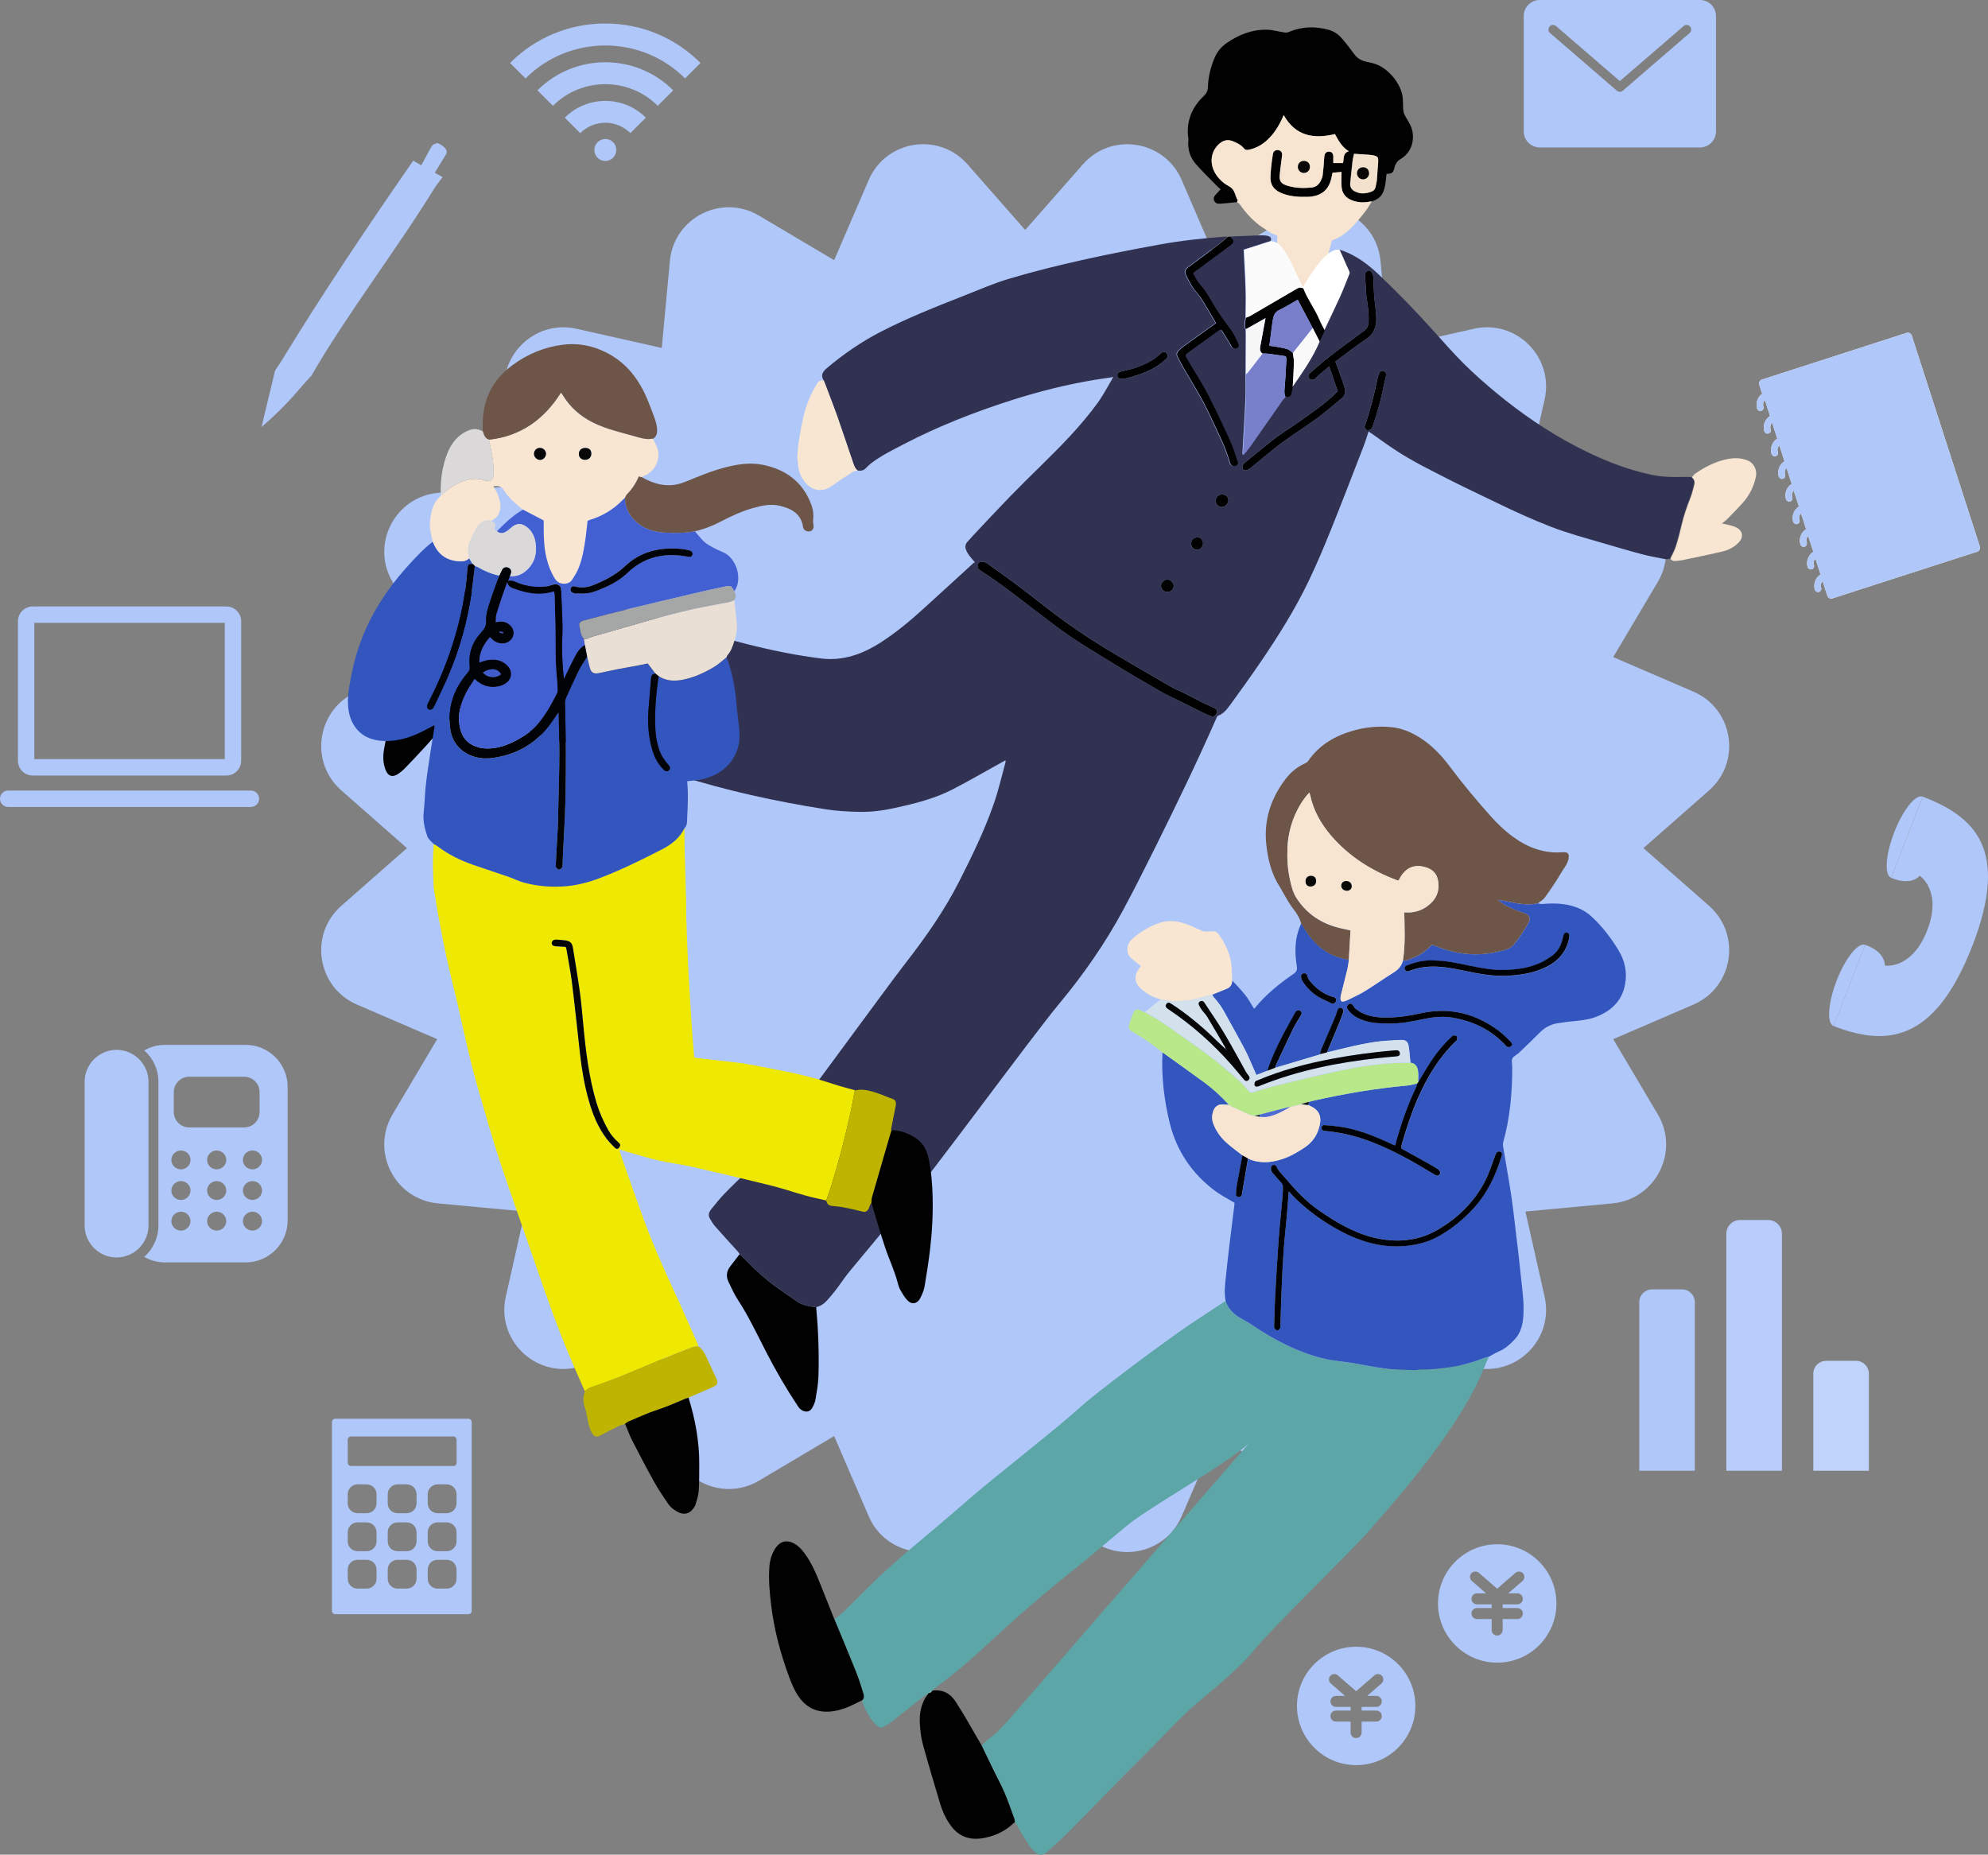 <?xml version="1.0" encoding="UTF-8"?>
<svg id="_レイヤー_2" data-name="レイヤー 2" xmlns="http://www.w3.org/2000/svg" viewBox="0 0 411.02 383.5">
  <rect x="0" y="0" width="411.02" height="383.5" fill="#808080" stroke="none"/>
  <defs>
    <style>
      .cls-1 {
        fill: #9daab3;
      }

      .cls-2 {
        fill: #f9f9fa;
      }

      .cls-3 {
        fill: #131613;
      }

      .cls-4 {
        fill: #405ccc;
      }

      .cls-5 {
        fill: #010101;
      }

      .cls-6 {
        fill: #090807;
      }

      .cls-7 {
        fill: #efe800;
      }

      .cls-8 {
        fill: #040405;
      }

      .cls-9 {
        fill: #010102;
      }

      .cls-10 {
        fill: #3952b5;
      }

      .cls-11 {
        fill: #c0d3fb;
      }

      .cls-12 {
        fill: #fcfcfc;
      }

      .cls-13 {
        fill: #b8cdfb;
      }

      .cls-14 {
        fill: #5ca6a7;
      }

      .cls-15 {
        fill: #020409;
      }

      .cls-16 {
        fill: #e9dfd5;
      }

      .cls-17 {
        fill: #f7e5d1;
      }

      .cls-18 {
        fill: #fff;
      }

      .cls-19 {
        fill: #020408;
      }

      .cls-20 {
        fill: #3355be;
      }

      .cls-21, .cls-22 {
        fill-rule: evenodd;
      }

      .cls-21, .cls-23 {
        fill: #b0c7fa;
      }

      .cls-24 {
        fill: #f2e1cd;
      }

      .cls-25 {
        fill: #a5a6a6;
      }

      .cls-26 {
        fill: #313252;
      }

      .cls-27 {
        fill: #787fcb;
      }

      .cls-28 {
        fill: #030304;
      }

      .cls-29 {
        fill: #060607;
      }

      .cls-30 {
        fill: #090808;
      }

      .cls-31 {
        fill: #fbfbfb;
      }

      .cls-22 {
        fill: #fefdee;
      }

      .cls-32 {
        fill: #020307;
      }

      .cls-33 {
        fill: #232822;
      }

      .cls-34 {
        fill: #010205;
      }

      .cls-35 {
        fill: #080807;
      }

      .cls-36 {
        fill: #787eca;
      }

      .cls-37 {
        fill: #dad8d9;
      }

      .cls-38 {
        fill: #f7e6d2;
      }

      .cls-39 {
        fill: #b9e88b;
      }

      .cls-40 {
        fill: #bfb500;
      }

      .cls-41 {
        fill: #6d5547;
      }

      .cls-42 {
        fill: #506cd1;
      }

      .cls-43 {
        fill: #020308;
      }

      .cls-44 {
        fill: #f8e6d2;
      }

      .cls-45 {
        fill: #070708;
      }

      .cls-46 {
        fill: #020306;
      }

      .cls-47 {
        fill: #010206;
      }

      .cls-48 {
        fill: #dbd9d9;
      }

      .cls-49 {
        fill: #f6f6f7;
      }

      .cls-50 {
        fill: #010306;
      }

      .cls-51 {
        fill: #080707;
      }

      .cls-52 {
        fill: #030409;
      }

      .cls-53 {
        fill: #4360d3;
      }

      .cls-54 {
        fill: #080706;
      }

      .cls-55 {
        fill: #fdfdfd;
      }

      .cls-56 {
        fill: #020203;
      }

      .cls-57 {
        fill: #f7e5d2;
      }

      .cls-58 {
        fill: #d3e1ed;
      }
    </style>
  </defs>
  <g id="_総務" data-name="総務">
    <g>
      <g>
        <path class="cls-23" d="M141.64,16.22c-9.09-9.09-23.89-9.09-32.99,0l-3.2-3.2c5.26-5.26,12.25-8.16,19.69-8.16s14.43,2.9,19.69,8.16l-3.2,3.2Z"/>
        <path class="cls-23" d="M135.99,21.88c-5.98-5.97-15.7-5.97-21.67,0l-3.2-3.2c7.74-7.74,20.33-7.74,28.07,0l-3.2,3.2Z"/>
        <path class="cls-23" d="M130.33,27.53c-2.86-2.86-7.51-2.86-10.36,0l-3.2-3.2c4.62-4.62,12.14-4.62,16.76,0l-3.2,3.2Z"/>
        <circle class="cls-23" cx="125.15" cy="31.01" r="2.27"/>
      </g>
      <g>
        <path class="cls-22" d="M364.47,81.34h0c-.25.15-.47.34-.65.56-.23.27-.4.58-.51.91-.1.31-.15.63-.14.96,0,.19.04.39.08.58,0,.04.02.07.03.11,0,.03.02.06.03.09.01.04.03.07.05.1.04.06.09.12.15.17.05.04.11.08.17.11.06.02.12.04.18.05.16.02.33-.02.47-.11.06-.04.11-.09.15-.14.04-.05.07-.1.09-.16.05-.11.06-.23.05-.35,0-.03-.01-.07-.02-.1,0-.02-.01-.04-.02-.06,0-.02-.01-.04-.02-.06-.02-.09-.04-.18-.04-.27-.01-.25.05-.51.17-.73.06-.1.12-.19.2-.28h0l1.07,3.3h0c-.25.15-.47.34-.65.56-.23.27-.4.58-.51.91-.1.31-.15.63-.14.96,0,.19.04.39.08.58,0,.04.02.07.03.11,0,.03.02.06.03.09.01.04.03.07.05.1.04.06.09.12.15.17.05.04.11.08.17.11.06.02.12.04.18.05.16.02.33-.02.47-.11.06-.04.11-.09.15-.14.04-.05.07-.1.09-.16.05-.11.06-.23.05-.35,0-.03-.01-.07-.02-.1,0-.02-.01-.04-.02-.06,0-.02-.01-.04-.02-.06-.02-.09-.04-.18-.04-.27-.01-.25.05-.51.17-.73.06-.1.12-.19.2-.28h0l1.07,3.3h0c-.25.15-.47.34-.65.56-.23.27-.4.58-.51.91-.1.31-.15.63-.14.96,0,.19.04.39.08.58,0,.04.02.07.03.11,0,.03.02.06.03.09.01.04.03.07.05.1.04.06.09.12.15.17.05.04.11.08.17.11.06.02.12.04.18.05.16.02.33-.02.47-.11.06-.04.11-.09.15-.14.04-.05.07-.1.09-.16.05-.11.06-.23.05-.35,0-.03-.01-.07-.02-.1,0-.02-.01-.04-.02-.06,0-.02-.01-.04-.02-.06-.02-.09-.04-.18-.04-.27-.01-.25.05-.51.17-.73.06-.1.12-.19.2-.28h0l1.07,3.3h0c-.25.15-.47.34-.65.56-.23.27-.4.58-.51.91-.1.31-.15.63-.14.96,0,.19.04.39.08.58,0,.04.02.07.03.11,0,.03.02.06.03.09.01.04.03.07.05.1.04.06.09.12.15.17.05.04.11.08.17.11.06.02.12.04.18.05.16.02.33-.02.47-.11.06-.04.11-.09.15-.14.04-.05.07-.1.09-.16.05-.11.06-.23.05-.35,0-.03-.01-.07-.02-.1,0-.02-.01-.04-.02-.06,0-.02-.01-.04-.02-.06-.02-.09-.04-.18-.04-.27-.01-.25.05-.51.17-.73.06-.1.12-.19.2-.28h0l1.07,3.3h0c-.25.15-.47.34-.65.56-.23.27-.4.58-.51.91-.1.31-.15.63-.14.96,0,.19.04.39.08.58,0,.04.02.07.03.11,0,.03.02.06.03.09.01.04.03.07.05.1.04.06.09.12.15.17.05.04.11.08.17.11.06.02.12.04.18.05.16.02.33-.02.47-.11.06-.04.11-.09.15-.14.04-.05.07-.1.09-.16.05-.11.06-.23.05-.35,0-.03-.01-.07-.02-.1,0-.02-.01-.04-.02-.06,0-.02-.01-.04-.02-.06-.02-.09-.04-.18-.04-.27-.01-.25.05-.51.17-.73.06-.1.12-.19.2-.28h0s1.07,3.3,1.07,3.3h0c-.25.15-.47.34-.65.56-.23.27-.4.58-.51.91-.1.31-.15.63-.14.96,0,.19.04.39.08.58,0,.04.02.07.03.11,0,.03.02.06.03.09.01.04.03.07.05.1.04.06.09.12.15.17.05.04.11.08.17.11.06.02.12.04.18.05.16.02.33-.02.47-.11.06-.04.11-.09.15-.14.04-.05.07-.1.09-.16.05-.11.06-.23.05-.35,0-.03-.01-.07-.02-.1,0-.02-.01-.04-.02-.06,0-.02-.01-.04-.02-.06-.02-.09-.04-.18-.04-.27-.01-.25.05-.51.17-.73.06-.1.12-.19.2-.28h0s1.07,3.3,1.07,3.3h0c-.25.15-.47.34-.65.56-.23.27-.4.58-.51.91-.1.31-.15.63-.14.96,0,.19.04.39.08.58,0,.04.02.07.03.11,0,.03.02.06.03.09.01.04.03.07.05.1.04.06.09.12.15.17.05.04.11.08.17.11.06.02.12.04.18.05.16.02.33-.02.47-.11.06-.04.11-.09.15-.14.04-.05.07-.1.09-.16.05-.11.06-.23.05-.35,0-.03-.01-.07-.02-.1,0-.02-.01-.04-.02-.06,0-.02-.01-.04-.02-.06-.02-.09-.04-.18-.04-.27-.01-.25.05-.51.17-.73.06-.1.12-.19.2-.28h0s1.07,3.3,1.07,3.3h0c-.25.15-.47.34-.65.56-.23.27-.4.58-.51.91-.1.31-.15.63-.14.96,0,.19.04.39.08.58,0,.04.02.07.03.11,0,.03.02.06.03.09.01.04.03.07.05.1.04.06.09.12.15.17.05.04.11.08.17.11.06.02.12.04.18.05.16.02.33-.02.47-.11.06-.04.11-.09.15-.14.04-.05.07-.1.09-.16.05-.11.06-.23.05-.35,0-.03-.01-.07-.02-.1,0-.02-.01-.04-.02-.06,0-.02-.01-.04-.02-.06-.02-.09-.04-.18-.04-.27-.01-.25.05-.51.17-.73.06-.1.12-.19.2-.28h0l1.07,3.3h0c-.25.15-.47.34-.65.56-.23.27-.4.58-.51.91-.1.31-.15.63-.14.96,0,.19.04.39.08.58,0,.04.02.07.03.11,0,.03.02.06.03.09.01.04.03.07.05.1.04.06.09.12.15.17.05.04.11.08.17.11.06.03.12.04.18.05.16.02.33-.02.47-.11.06-.04.11-.09.15-.14.04-.05.07-.1.09-.16.05-.11.06-.23.05-.35,0-.03-.01-.07-.02-.1,0-.02-.01-.04-.02-.06,0-.02-.01-.04-.02-.06-.02-.09-.04-.18-.04-.27-.01-.25.05-.51.17-.73.06-.1.12-.19.2-.28h0l.97,3.01c.15.45.63.7,1.08.55l29.9-9.65c.45-.15.7-.63.55-1.08l-14.07-43.61c-.15-.45-.63-.7-1.08-.55l-29.9,9.65c-.45.15-.7.63-.55,1.08l.54,1.69h0Z"/>
        <path class="cls-21" d="M364.47,81.34h0c-.25.15-.47.34-.65.56-.23.27-.4.58-.51.91-.1.31-.15.63-.14.96,0,.19.04.39.08.58,0,.04.02.07.03.11,0,.03.02.06.03.09.01.04.03.07.05.1.04.06.09.12.15.17.05.04.11.08.17.11.06.02.12.04.18.05.16.02.33-.02.47-.11.06-.04.11-.09.15-.14.04-.05.07-.1.09-.16.05-.11.06-.23.05-.35,0-.03-.01-.07-.02-.1,0-.02-.01-.04-.02-.06,0-.02-.01-.04-.02-.06-.02-.09-.04-.18-.04-.27-.01-.25.05-.51.17-.73.06-.1.12-.19.2-.28h0l1.07,3.3h0c-.25.15-.47.34-.65.56-.23.27-.4.58-.51.91-.1.31-.15.63-.14.96,0,.19.04.39.08.58,0,.04.02.07.03.11,0,.03.02.06.03.09.01.04.03.07.05.1.04.06.09.12.15.17.05.04.11.08.17.11.06.02.12.04.18.05.16.02.33-.02.47-.11.06-.04.11-.09.15-.14.04-.05.07-.1.09-.16.05-.11.06-.23.05-.35,0-.03-.01-.07-.02-.1,0-.02-.01-.04-.02-.06,0-.02-.01-.04-.02-.06-.02-.09-.04-.18-.04-.27-.01-.25.05-.51.17-.73.06-.1.12-.19.2-.28h0l1.07,3.3h0c-.25.15-.47.34-.65.56-.23.27-.4.58-.51.91-.1.31-.15.63-.14.96,0,.19.04.39.08.58,0,.04.02.07.03.11,0,.03.02.06.03.09.01.04.03.07.05.1.04.06.09.12.15.17.05.04.11.08.17.11.06.02.12.04.18.05.16.02.33-.02.47-.11.06-.04.11-.09.15-.14.04-.05.07-.1.09-.16.05-.11.06-.23.05-.35,0-.03-.01-.07-.02-.1,0-.02-.01-.04-.02-.06,0-.02-.01-.04-.02-.06-.02-.09-.04-.18-.04-.27-.01-.25.05-.51.17-.73.06-.1.12-.19.2-.28h0l1.07,3.3h0c-.25.15-.47.34-.65.56-.23.27-.4.58-.51.91-.1.31-.15.63-.14.96,0,.19.04.39.08.58,0,.04.02.07.03.11,0,.03.02.06.03.09.01.04.03.07.05.1.04.06.09.12.15.17.05.04.11.08.17.11.06.02.12.04.18.05.16.02.33-.02.47-.11.06-.04.11-.09.15-.14.04-.05.07-.1.09-.16.05-.11.06-.23.05-.35,0-.03-.01-.07-.02-.1,0-.02-.01-.04-.02-.06,0-.02-.01-.04-.02-.06-.02-.09-.04-.18-.04-.27-.01-.25.05-.51.17-.73.06-.1.12-.19.2-.28h0l1.07,3.3h0c-.25.15-.47.34-.65.56-.23.27-.4.58-.51.91-.1.31-.15.63-.14.96,0,.19.04.39.08.58,0,.04.02.07.03.11,0,.03.02.06.03.09.01.04.03.07.05.1.04.06.09.12.15.17.05.04.11.08.17.11.06.02.12.04.18.05.16.02.33-.02.47-.11.06-.04.11-.09.15-.14.04-.05.07-.1.09-.16.05-.11.06-.23.05-.35,0-.03-.01-.07-.02-.1,0-.02-.01-.04-.02-.06,0-.02-.01-.04-.02-.06-.02-.09-.04-.18-.04-.27-.01-.25.05-.51.17-.73.06-.1.12-.19.2-.28h0s1.07,3.3,1.07,3.3h0c-.25.15-.47.34-.65.56-.23.27-.4.58-.51.91-.1.31-.15.63-.14.96,0,.19.04.39.08.58,0,.04.02.07.03.11,0,.03.02.06.03.09.01.04.03.07.05.1.04.06.09.12.15.17.05.04.11.08.17.11.06.02.12.04.18.05.16.02.33-.02.47-.11.06-.04.11-.09.15-.14.04-.05.07-.1.09-.16.05-.11.06-.23.05-.35,0-.03-.01-.07-.02-.1,0-.02-.01-.04-.02-.06,0-.02-.01-.04-.02-.06-.02-.09-.04-.18-.04-.27-.01-.25.05-.51.17-.73.06-.1.12-.19.2-.28h0s1.07,3.3,1.07,3.3h0c-.25.15-.47.34-.65.56-.23.27-.4.58-.51.91-.1.31-.15.63-.14.96,0,.19.04.39.08.58,0,.04.02.07.03.11,0,.03.02.06.03.09.01.04.03.07.05.1.04.06.09.12.15.17.05.04.11.08.17.11.06.02.12.04.18.05.16.02.33-.02.47-.11.06-.04.11-.09.15-.14.04-.05.07-.1.09-.16.05-.11.06-.23.05-.35,0-.03-.01-.07-.02-.1,0-.02-.01-.04-.02-.06,0-.02-.01-.04-.02-.06-.02-.09-.04-.18-.04-.27-.01-.25.05-.51.17-.73.06-.1.12-.19.2-.28h0s1.07,3.3,1.07,3.3h0c-.25.15-.47.34-.65.56-.23.27-.4.58-.51.91-.1.31-.15.63-.14.96,0,.19.04.39.08.58,0,.04.02.07.03.11,0,.03.02.06.03.09.01.04.03.07.05.1.04.06.09.12.15.17.05.04.11.08.17.11.06.02.12.04.18.05.16.02.33-.02.47-.11.06-.04.11-.09.15-.14.04-.05.07-.1.09-.16.05-.11.06-.23.05-.35,0-.03-.01-.07-.02-.1,0-.02-.01-.04-.02-.06,0-.02-.01-.04-.02-.06-.02-.09-.04-.18-.04-.27-.01-.25.05-.51.17-.73.06-.1.12-.19.2-.28h0l1.07,3.3h0c-.25.15-.47.34-.65.56-.23.27-.4.58-.51.91-.1.31-.15.63-.14.96,0,.19.04.39.08.58,0,.04.02.07.03.11,0,.03.02.06.03.09.01.04.03.07.05.1.04.06.09.12.15.17.05.04.11.08.17.11.06.03.12.04.18.05.16.02.33-.02.47-.11.06-.04.11-.09.15-.14.04-.05.07-.1.09-.16.05-.11.06-.23.05-.35,0-.03-.01-.07-.02-.1,0-.02-.01-.04-.02-.06,0-.02-.01-.04-.02-.06-.02-.09-.04-.18-.04-.27-.01-.25.05-.51.17-.73.06-.1.12-.19.2-.28h0l.97,3.01c.15.45.63.7,1.08.55l29.9-9.65c.45-.15.7-.63.55-1.08l-14.07-43.61c-.15-.45-.63-.7-1.08-.55l-29.9,9.65c-.45.15-.7.63-.55,1.08l.54,1.69h0Z"/>
      </g>
      <g>
        <path class="cls-23" d="M90.08,38.5c-8.17,13.3-18.44,26.56-25.69,39.18l-1.19,1.28c-3.33,3.89-5.26,5.97-9.12,9.34.94-4.14,1.83-7.5,2.78-11.65l1.28-1.94c8.43-13.85,18.05-28.17,27.3-41.49l1.56.91c1.5.83,3,1.66,4.5,2.48l-1.41,1.89Z"/>
        <path class="cls-23" d="M90.41,29.56l-.89.35c-.65.73-1.98,3.69-2.71,4.69l2.41,2.2c.6-.99,2.26-3.66,2.86-4.65.18-.29.36-.62.26-.95-.21-.73-1.07-1.27-1.93-1.65Z"/>
      </g>
      <path class="cls-23" d="M211.96,47.55l11.93-13.57c5.93-6.74,16.86-5.01,20.42,3.23l7.15,16.59,15.54-9.22c7.72-4.58,17.58.44,18.42,9.38l1.68,17.99,17.63-3.97c8.76-1.97,16.59,5.86,14.62,14.62l-3.97,17.63,17.99,1.68c8.94.83,13.96,10.69,9.38,18.42l-9.22,15.54,16.59,7.15c8.25,3.56,9.98,14.49,3.23,20.42l-13.57,11.93,13.57,11.93c6.74,5.93,5.01,16.86-3.23,20.42l-16.59,7.15,9.22,15.54c4.58,7.72-.44,17.58-9.38,18.42l-17.99,1.68,3.97,17.63c1.97,8.76-5.86,16.59-14.62,14.62l-17.63-3.97-1.68,17.99c-.83,8.94-10.69,13.96-18.42,9.38l-15.54-9.22-7.15,16.59c-3.56,8.25-14.49,9.98-20.42,3.23l-11.93-13.57-11.93,13.57c-5.93,6.74-16.86,5.01-20.42-3.23l-7.15-16.59-15.54,9.22c-7.72,4.58-17.58-.44-18.42-9.38l-1.68-17.99-17.63,3.97c-8.76,1.97-16.59-5.86-14.62-14.62l3.97-17.63-17.99-1.68c-8.94-.83-13.96-10.69-9.38-18.42l9.22-15.54-16.59-7.15c-8.25-3.56-9.98-14.49-3.23-20.42l13.57-11.93-13.57-11.93c-6.74-5.93-5.01-16.86,3.23-20.42l16.59-7.15-9.22-15.54c-4.58-7.72.44-17.58,9.38-18.42l17.99-1.68-3.97-17.63c-1.97-8.76,5.86-16.59,14.62-14.62l17.63,3.97,1.68-17.99c.83-8.94,10.69-13.96,18.42-9.38l15.54,9.22,7.15-16.59c3.56-8.25,14.49-9.98,20.42-3.23l11.93,13.57Z"/>
      <g>
        <path class="cls-23" d="M6.76,160.36h40.05c1.68,0,3.05-1.37,3.05-3.05v-28.86c0-1.68-1.37-3.05-3.05-3.05H6.76c-1.68,0-3.05,1.37-3.05,3.05v28.86c0,1.68,1.37,3.05,3.05,3.05ZM7.1,128.79h39.37v28.18H7.1v-28.18Z"/>
        <path class="cls-23" d="M51.87,163.46H1.7c-.94,0-1.7.76-1.7,1.7s.76,1.7,1.7,1.7h50.17c.94,0,1.7-.76,1.7-1.7s-.76-1.7-1.7-1.7Z"/>
      </g>
      <g>
        <path class="cls-13" d="M359.73,252.27h5.86c1.55,0,2.82,1.26,2.82,2.82v49.02h-11.49v-49.02c0-1.55,1.26-2.82,2.82-2.82Z"/>
        <path class="cls-11" d="M377.57,281.38h6.15c1.48,0,2.67,1.2,2.67,2.67v20.06h-11.49v-20.06c0-1.48,1.2-2.67,2.67-2.67Z"/>
        <path class="cls-23" d="M341.59,266.6h6.15c1.48,0,2.67,1.2,2.67,2.67v34.84h-11.49v-34.84c0-1.48,1.2-2.67,2.67-2.67Z"/>
      </g>
      <g>
        <path class="cls-23" d="M32.75,223.68v29.73c0,2.58-1.14,4.89-2.93,6.47,1.27.73,2.73,1.15,4.3,1.15h16.67c4.78,0,8.68-3.89,8.68-8.68v-27.62c0-4.78-3.89-8.68-8.68-8.68h-16.67c-1.57,0-3.03.42-4.3,1.15,1.79,1.58,2.93,3.89,2.93,6.47ZM52.2,250.55c1.09,0,1.98.87,1.98,1.95s-.89,1.95-1.98,1.95-1.98-.87-1.98-1.95.89-1.95,1.98-1.95ZM50.22,246.17c0-1.08.89-1.95,1.98-1.95s1.98.87,1.98,1.95-.89,1.95-1.98,1.95-1.98-.87-1.98-1.95ZM52.2,241.79c-1.09,0-1.98-.87-1.98-1.95s.89-1.95,1.98-1.95,1.98.87,1.98,1.95-.89,1.95-1.98,1.95ZM53.67,225.81v4.14c0,1.74-1.43,3.17-3.17,3.17h-11.4c-1.74,0-3.17-1.43-3.17-3.17v-4.14c0-1.74,1.43-3.17,3.17-3.17h11.4c1.74,0,3.17,1.43,3.17,3.17ZM44.8,248.12c-1.09,0-1.98-.87-1.98-1.95s.89-1.95,1.98-1.95,1.98.87,1.98,1.95-.89,1.95-1.98,1.95ZM46.78,252.5c0,1.08-.89,1.95-1.98,1.95s-1.98-.87-1.98-1.95.89-1.95,1.98-1.95,1.98.87,1.98,1.95ZM44.8,241.79c-1.09,0-1.98-.87-1.98-1.95s.89-1.95,1.98-1.95,1.98.87,1.98,1.95-.89,1.95-1.98,1.95ZM37.41,237.89c1.09,0,1.98.87,1.98,1.95s-.89,1.95-1.98,1.95-1.98-.87-1.98-1.95.89-1.95,1.98-1.95ZM37.41,244.22c1.09,0,1.98.87,1.98,1.95s-.89,1.95-1.98,1.95-1.98-.87-1.98-1.95.89-1.95,1.98-1.95ZM37.41,250.55c1.09,0,1.98.87,1.98,1.95s-.89,1.95-1.98,1.95-1.98-.87-1.98-1.95.89-1.95,1.98-1.95Z"/>
        <path class="cls-23" d="M24.1,260.01c3.63,0,6.6-2.97,6.6-6.6v-29.73c0-3.63-2.97-6.6-6.6-6.6s-6.6,2.97-6.6,6.6v29.73c0,3.63,2.97,6.6,6.6,6.6Z"/>
      </g>
      <g>
        <path class="cls-23" d="M407.76,195.65c7.83-20.16.44-26.79-10.23-30.93l-6.52,16.78c.62.29,3.91,1.65,5.91-.41,0,0,4.71,3.09,1.53,11.28-3.18,8.19-8.74,7.29-8.74,7.29-.09-2.91-3.51-4.11-4.09-4.29l-6.52,16.79c10.67,4.14,20.82,3.65,28.65-16.51Z"/>
        <path class="cls-23" d="M391,181.51l6.51-16.78c-1.45-.56-4.08,2.74-5.88,7.37-1.8,4.63-2.08,8.85-.63,9.41Z"/>
        <path class="cls-23" d="M379.1,212.16l6.51-16.78c-1.45-.56-4.08,2.74-5.88,7.37-1.8,4.63-2.08,8.85-.63,9.41Z"/>
      </g>
      <path class="cls-23" d="M318.34,30.49h33.13c1.83,0,3.31-1.49,3.31-3.31V3.31c0-1.83-1.49-3.31-3.31-3.31h-33.13c-1.83,0-3.31,1.49-3.31,3.31v23.86c0,1.83,1.49,3.31,3.31,3.31ZM320.37,5.49c.34-.4.94-.44,1.34-.1l13.19,11.38,13.19-11.38c.4-.34,1-.3,1.34.1.34.4.3,1-.1,1.34l-13.81,11.92c-.18.15-.4.23-.62.23s-.44-.08-.62-.23l-13.81-11.92c-.4-.34-.44-.94-.1-1.34Z"/>
      <path class="cls-23" d="M309.55,319.31c-6.76,0-12.24,5.48-12.24,12.24s5.48,12.24,12.24,12.24,12.24-5.48,12.24-12.24-5.48-12.24-12.24-12.24ZM313.71,329.46c.63,0,1.14.51,1.14,1.14s-.51,1.14-1.14,1.14h-3.03v.76h3.03c.63,0,1.14.51,1.14,1.14s-.51,1.14-1.14,1.14h-3.03v2.27c0,.63-.51,1.14-1.14,1.14s-1.14-.51-1.14-1.14v-2.27h-3.03c-.63,0-1.14-.51-1.14-1.14s.51-1.14,1.14-1.14h3.03v-.76h-3.03c-.63,0-1.14-.51-1.14-1.14s.51-1.14,1.14-1.14h1.88l-2.95-2.56c-.46-.4-.51-1.11-.11-1.57.4-.46,1.11-.51,1.57-.11l3.78,3.28,3.78-3.28c.46-.4,1.17-.35,1.57.11.4.46.35,1.17-.11,1.57l-2.95,2.56h1.88Z"/>
      <path class="cls-23" d="M280.39,340.5c-6.76,0-12.24,5.48-12.24,12.24s5.48,12.24,12.24,12.24,12.24-5.48,12.24-12.24-5.48-12.24-12.24-12.24ZM284.55,350.66c.63,0,1.14.51,1.14,1.14s-.51,1.14-1.14,1.14h-3.03v.76h3.03c.63,0,1.14.51,1.14,1.14s-.51,1.14-1.14,1.14h-3.03v2.27c0,.63-.51,1.14-1.14,1.14s-1.14-.51-1.14-1.14v-2.27h-3.03c-.63,0-1.14-.51-1.14-1.14s.51-1.14,1.14-1.14h3.03v-.76h-3.03c-.63,0-1.14-.51-1.14-1.14s.51-1.14,1.14-1.14h1.88l-2.95-2.56c-.46-.4-.51-1.11-.11-1.57.4-.46,1.11-.51,1.57-.11l3.78,3.28,3.78-3.28c.46-.4,1.17-.35,1.57.11.4.46.35,1.17-.11,1.57l-2.95,2.56h1.88Z"/>
      <path class="cls-23" d="M69.31,293.36c-.37,0-.68.3-.68.68v39.05c0,.37.3.68.68.68h27.53c.37,0,.68-.3.68-.68v-39.05c0-.37-.3-.68-.68-.68h-27.53ZM75.82,312.89h-1.9c-1.12,0-2.03-.91-2.03-2.03v-1.9c0-1.12.91-2.03,2.03-2.03h1.9c1.12,0,2.03.91,2.03,2.03v1.9c0,1.12-.91,2.03-2.03,2.03ZM92.36,312.89h-1.9c-1.12,0-2.03-.91-2.03-2.03v-1.9c0-1.12.91-2.03,2.03-2.03h1.9c1.12,0,2.03.91,2.03,2.03v1.9c0,1.12-.91,2.03-2.03,2.03ZM84.09,312.89h-1.9c-1.12,0-2.03-.91-2.03-2.03v-1.9c0-1.12.91-2.03,2.03-2.03h1.9c1.12,0,2.03.91,2.03,2.03v1.9c0,1.12-.91,2.03-2.03,2.03ZM75.82,320.75h-1.9c-1.12,0-2.03-.91-2.03-2.03v-1.9c0-1.12.91-2.03,2.03-2.03h1.9c1.12,0,2.03.91,2.03,2.03v1.9c0,1.12-.91,2.03-2.03,2.03ZM92.36,320.75h-1.9c-1.12,0-2.03-.91-2.03-2.03v-1.9c0-1.12.91-2.03,2.03-2.03h1.9c1.12,0,2.03.91,2.03,2.03v1.9c0,1.12-.91,2.03-2.03,2.03ZM84.09,320.75h-1.9c-1.12,0-2.03-.91-2.03-2.03v-1.9c0-1.12.91-2.03,2.03-2.03h1.9c1.12,0,2.03.91,2.03,2.03v1.9c0,1.12-.91,2.03-2.03,2.03ZM75.82,328.48h-1.9c-1.12,0-2.03-.91-2.03-2.03v-1.9c0-1.12.91-2.03,2.03-2.03h1.9c1.12,0,2.03.91,2.03,2.03v1.9c0,1.12-.91,2.03-2.03,2.03ZM92.36,328.48h-1.9c-1.12,0-2.03-.91-2.03-2.03v-1.9c0-1.12.91-2.03,2.03-2.03h1.9c1.12,0,2.03.91,2.03,2.03v1.9c0,1.12-.91,2.03-2.03,2.03ZM84.09,328.48h-1.9c-1.12,0-2.03-.91-2.03-2.03v-1.9c0-1.12.91-2.03,2.03-2.03h1.9c1.12,0,2.03.91,2.03,2.03v1.9c0,1.12-.91,2.03-2.03,2.03ZM93.72,303.13h-21.15c-.37,0-.68-.3-.68-.68v-4.75c0-.37.3-.68.68-.68h21.15c.37,0,.68.3.68.68v4.75c0,.37-.3.68-.68.68Z"/>
      <polygon class="cls-17" points="264.04 51.32 264.13 45.16 275.73 48.47 273.73 55.82 271.72 62.48 263.95 59.45 264.04 51.32"/>
      <g>
        <path class="cls-18" d="M282.04,56.35l-8.44,13.26-4.39-9.87s4.77-9.08,7.86-8.04c.86.29,4.98,4.66,4.98,4.66Z"/>
        <g>
          <path class="cls-26" d="M345.39,115.52c-.37.03-.76.15-1.12.09-1.6-.3-3.22-.59-4.79-1.01-2.76-.73-5.5-1.55-8.24-2.35-3.55-1.04-7.13-1.99-10.59-3.33-3.89-1.51-7.68-3.24-11.42-5.07-3.13-1.53-6.3-2.99-9.4-4.57-3.83-1.96-7.71-3.83-11.32-6.21-1.73-1.14-3.4-2.36-5.1-3.55-.13-.09-.26-.17-.46-.3-.35,1.06-.65,2.08-1.03,3.06-2.22,5.73-4.42,11.47-6.72,17.18-1.44,3.58-2.94,7.15-4.61,10.63-2.85,5.96-6.37,11.54-10.09,16.99-1.97,2.88-4.01,5.71-6.06,8.54-.7.96-1.41,1.95-2.62,2.38-.14.05-.24.28-.31.45-3.95,9-8.23,17.84-12.6,26.64-2.18,4.39-4.38,8.77-6.7,13.08-3.73,6.93-8.22,13.37-13.26,19.42-5.43,6.52-26.46,35.26-31.97,41.71-3.8,4.46-7.49,9.02-11.26,13.51-1.05,1.25-1.93,2.64-2.93,3.94-.58.76-1.2,1.48-1.84,2.19-.59.66-1.32,1.14-2.2,1.34-1.4-.15-2.79-.35-3.99-1.19-1.36-.94-2.72-1.88-4.07-2.84-2.33-1.66-4.44-3.57-6.42-5.63-.43-.45-.9-.86-1.35-1.3-.12-.18-.22-.37-.36-.52-1.57-1.74-3.16-3.47-4.71-5.23-.44-.51-.81-1.1-1.13-1.69-.37-.69-.09-1.34.36-1.89.83-1.01,1.64-2.04,2.54-2.99,1.4-1.46,2.85-2.85,4.3-4.26,2.28-2.21,4.27-4.67,6.23-7.15,3.75-4.75,23.28-31.58,27-36.35,4.19-5.38,8.11-10.96,11.2-17.06,2.67-5.27,5.26-10.58,7.18-16.17.95-2.75,1.59-5.6,2.36-8.4.03-.1,0-.21,0-.41-.28.16-.51.29-.74.41-3.36,1.86-6.68,3.79-10.09,5.56-3.85,2-8.04,3.02-12.25,3.94-2.35.51-4.74.81-7.14.76-2.37-.04-4.75-.18-7.09-.55-10.2-1.61-20.28-3.81-30.14-6.93-3.04-.96-26.96-7.78-29.98-8.81-3.43-1.16-6.85-2.33-10.29-3.47-1.03-.34-2.09-.58-3.13-.91-.67-.21-1.32-.48-1.98-.73-.69-.81-.7-1.71-.55-2.74.34-2.39.81-4.75,1.59-7.02,1.45-4.22,3.03-8.4,4.54-12.6.08-.22.09-.47.13-.7.16-.24.34-.47.47-.73.57-1.14,1.07-2.32,1.95-3.29.38-.43.78-.58,1.29-.42.83.25,1.65.57,2.48.79,2.63.7,5.29,1.29,7.9,2.06,3.47,1.02,27.84,7.91,31.29,9,5.38,1.7,10.84,3.1,16.37,4.18,2.38.46,4.77.84,7.18,1.15,4.62.58,8.69-.91,12.5-3.38,3.03-1.96,5.8-4.25,8.47-6.67,3.53-3.2,7.05-6.43,10.57-9.65.08-.07.19-.11.32-.18-.46-.55-.87-.99-1.22-1.47-.26-.37-.5-.78-.65-1.21-.21-.58-.06-1.13.36-1.59.38-.43.76-.86,1.15-1.28,2.51-2.66,4.99-5.34,7.53-7.96,2.15-2.21,4.35-4.37,6.55-6.53,4.16-4.09,8.27-8.24,11.71-12.99,1.11-1.54,1.98-3.25,2.96-4.89.05-.09.05-.2.07-.31.03-.03.06-.05.09-.08-.02-.02-.05-.05-.05-.05-.03.03-.06.05-.09.08-1.21.18-2.42.35-3.63.55-5.81.97-11.53,2.4-17.13,4.19-7.68,2.45-15.19,5.39-22.36,9.12-2.32,1.21-4.67,2.36-6.76,3.96-.43.33-.8.72-1.19,1.1-.46.45-1.02.45-1.6.39-.63-.47-.81-1.21-1.05-1.89-1.07-3.08-2.07-6.19-3.16-9.27-.89-2.51-1.87-4.99-2.81-7.48-.64-1.07-.22-1.78.66-2.53,3.43-2.89,7.09-5.43,11.08-7.49,5.6-2.88,11.44-5.21,17.29-7.5,3.14-1.23,6.24-2.6,9.47-3.55,4.85-1.43,9.77-2.66,14.71-3.77,5.36-1.21,10.77-2.25,16.17-3.24,4.58-.84,9.22-1.33,13.87-1.67.08,0,.16.03.23.05-.59.51-1.16,1.05-1.78,1.51-2.08,1.57-4.18,3.12-6.28,4.68-.71.53-.9.92-.56,1.73.38.89.87,1.74,1.4,2.55.49.75,1.15,1.38,1.63,2.13.82,1.25,1.56,2.55,2.33,3.84.27.45.53.92.81,1.39-2.28,1.64-4.49,3.22-6.69,4.82-.37.27-.72.58-1.04.91-.35.36-.44.79-.18,1.27.41.74.77,1.5,1.19,2.23,1.37,2.38,2.84,4.71,4.13,7.13,1.24,2.33,2.28,4.75,3.42,7.13.79,1.64,1.46,3.33,1.97,5.08.06.21.14.41.23.61.19.37.65.53,1.04.35.36-.17.54-.46.4-.87-.42-1.23-.78-2.49-1.28-3.69-.63-1.53-1.38-3.02-2.08-4.52-1.63-3.53-3.36-7.02-5.45-10.31-.63-.99-1.19-2.01-1.8-3.01-.24-.38-.16-.65.19-.9,2.16-1.56,4.32-3.12,6.48-4.68.33-.24.58-.22.8.15.5.84,1.02,1.66,1.53,2.49.15.25.25.56.44.77.26.3.59.45,1.01.22.44-.24.47-.61.29-.97-.49-1.03-.92-2.08-1.64-3-.88-1.14-1.71-2.32-2.51-3.51-1.29-1.94-2.27-4.08-3.86-5.84-.57-.62-.91-1.45-1.31-2.11.09-.17.1-.2.12-.21,2.58-1.91,5.16-3.8,7.72-5.73.24-.18.51-.54.48-.78-.04-.28-.38-.53-.61-.78-.06-.07-.19-.08-.29-.12,1.89-.08,3.78-.15,5.67-.23.41-.02.81-.02,1.22-.03,2.06,0,1.99.66,1.8,1.16-1.88.6-3.76,1.2-5.59,1.79.14,2.87.31,5.61.39,8.35.06,1.9,0,3.8-.02,5.7-.05.34-.14.68-.14,1.02,0,.45-.23.95.17,1.35,0,.43.02.87.02,1.3,0,2.66-.02,5.33-.03,7.99,0,1.68.04,3.36-.01,5.04-.07,2.09-.22,4.18-.33,6.26-.1,1.71-.21,3.41-.3,5.12,0,.08.07.17.13.32.53-.67,1.03-1.24,1.47-1.86,2.22-3.16,4.42-6.33,6.63-9.49.16-.23.39-.42.59-.63,1-.04,1.12-.14,1.31-1.14.07-.34.12-.69.17-1.03,2.06-2.98,4.15-5.94,5.57-9.3.35-.77.7-1.53,1.06-2.3,1.07-2.26,2.17-4.51,3.2-6.79.73-1.61,1.36-3.26,2.01-4.9.07-.17.01-.42-.07-.6-.67-1.39-1.22-2.85-1.97-4.36.32.09.5.13.66.19,2.89,1.06,5.22,2.82,7.45,4.93,3.94,3.74,7.71,7.64,11.34,11.68,2.06,2.29,4.09,4.62,6.28,6.79,2.11,2.09,4.34,4.06,6.63,5.95,5.18,4.29,10.7,8.08,16.68,11.18,4.95,2.57,10.07,4.67,15.56,5.82,2.33.49,4.66.46,7,.41.38,0,.76.02,1.14.03.49.4.68.92.53,1.52-.24.92-.46,1.85-.8,2.73-.71,1.83-1.37,3.67-1.81,5.58-.35,1.51-.73,3.01-1.2,4.49-.28.87-.75,1.67-1.13,2.51ZM203.18,116.17c-.42-.05-.81.05-.95.47-.14.42-.12.87.3,1.18.11.08.22.17.33.24,3.76,2.41,7.25,5.19,10.8,7.87,2.4,1.82,4.77,3.7,7.25,5.41,2.57,1.77,5.26,3.37,7.92,5.02,1.92,1.19,3.86,2.35,5.8,3.5,1.82,1.08,3.65,2.16,5.5,3.2,1.02.57,2.08,1.07,3.12,1.59,1.39.69,2.77,1.39,4.17,2.06.95.46,1.9.95,2.88,1.34.63.25,1.1-.03,1.3-.61.18-.52-.04-.87-.72-1.15-.63-.26-1.26-.52-1.86-.83-1.38-.7-2.75-1.43-4.13-2.13-.92-.46-1.9-.83-2.79-1.34-3.82-2.2-7.62-4.43-11.41-6.66-5.3-3.12-10.39-6.56-15.21-10.38-1.9-1.5-3.82-2.97-5.75-4.42-1.56-1.17-3.15-2.31-4.76-3.43-.55-.38-1.05-.89-1.77-.93ZM276.09,74.73c.07-.04.16-.09.25-.16,2.01-1.48,3.96-3.07,6.05-4.42,1.84-1.19,2.25-2.87,2.14-4.82-.08-1.4-.31-2.8-.42-4.2-.1-1.3-.1-2.61-.19-3.91-.02-.33-.19-.67-.37-.96-.18-.28-.46-.44-.84-.23-.35.19-.52.44-.49.84.09,1.32.17,2.65.25,3.98.02.24.03.49.07.73.26,1.64.49,3.27.42,4.94-.03.78-.33,1.41-.96,1.89-2.46,1.83-4.94,3.65-7.37,5.52-1.31,1.01-2.55,2.12-3.79,3.21-.43.38-.44.81-.14,1.14.29.32.86.34,1.25,0,.31-.27.57-.59.87-.86.6-.53,1.23-1.03,1.98-1.66.63,1.81,1.2,3.46,1.77,5.1-.16.17-.26.29-.38.41-2.21,2.19-4.78,3.94-7.3,5.73-1.66,1.18-3.4,2.25-5.05,3.45-1.34.97-2.6,2.06-3.88,3.1-.91.73-1.82,1.46-2.71,2.23-.41.35-.47.93-.22,1.24.28.34.62.34,1.17,0,.07-.04.14-.08.21-.13,1.01-.83,2-1.68,3.02-2.49,1.38-1.1,2.73-2.24,4.17-3.27,2.27-1.63,4.64-3.13,6.89-4.79,1.7-1.25,3.29-2.66,4.93-4,.74-.61.81-1.45.56-2.24-.55-1.76-1.21-3.48-1.89-5.37ZM282.09,88.32c.13.18.26.5.48.59.23.09.59.03.81-.11.2-.12.33-.42.42-.66.16-.43.26-.88.41-1.31,1.05-2.99,1.65-6.1,2.34-9.18.1-.42-.07-.76-.49-.91-.42-.15-.79.05-.96.51-.13.35-.25.72-.33,1.09-.65,3.21-1.43,6.38-2.53,9.47-.04.13-.08.26-.16.51ZM232.24,78.35c.33-.08.88-.18,1.43-.34,2.12-.61,4.2-1.32,6.01-2.61.53-.38,1.02-.81,1.5-1.25.24-.22.38-.51.18-.87-.3-.55-.74-.67-1.28-.26-.39.29-.72.66-1.11.95-1.42,1.03-3.03,1.69-4.68,2.23-.82.27-1.68.41-2.51.63-.61.17-.8.44-.74.89.06.44.35.63,1.21.63ZM252.78,102.25c-.85-.02-1.43.52-1.44,1.3,0,.72.56,1.28,1.29,1.28.65,0,1.33-.73,1.33-1.4,0-.63-.54-1.16-1.19-1.18ZM241.38,122.4c.73-.02,1.32-.61,1.28-1.29-.04-.65-.74-1.31-1.35-1.28-.61.03-1.26.68-1.27,1.26,0,.76.58,1.33,1.34,1.31ZM248.72,112.45c.02-.7-.53-1.38-1.15-1.33-.71.06-1.3.39-1.31,1.27,0,.69.47,1.25,1.1,1.29.72.04,1.34-.52,1.35-1.22Z"/>
          <path class="cls-5" d="M255.75,41.8c-1.22.11-2.43.26-3.65.32-.46.02-.91-.17-1.1-.69-.19-.52.06-.89.39-1.24.3-.31.6-.63.97-1.03-.33-.31-.71-.65-1.06-1.01-1.35-1.38-2.73-2.73-4.01-4.17-1.24-1.41-1.78-3.09-1.59-4.99.04-.45-.11-.91-.12-1.37-.12-3.08,1.06-5.64,3.26-7.72.6-.57.88-1.1.9-1.93.06-2.08.57-4.09,1.38-6.01.53-1.26,1.38-2.3,2.5-3.07,2.52-1.73,5.29-2.83,8.4-2.74,1.16.03,2.3.38,3.46.55.33.05.71.05,1-.08,2.7-1.17,5.45-1.21,8.24-.45,1.1.3,2.03.96,2.76,1.82.86,1.02,1.69,2.07,2.47,3.15.63.87,1.43,1.39,2.47,1.6.48.1.95.22,1.43.34,2.98.72,6.02,4.27,6.19,7.41.04.7.02,1.41.07,2.12.03.36.1.75.26,1.07.36.73.83,1.41,1.19,2.14,1.08,2.18.7,5.36-1.8,6.94-.32.2-.65.43-.89.71-.23.28-.36.64-.52.97-.02.05-.02.11-.03.16-.25,1.13-.52,1.35-1.65,1.34-.09.75-.15,1.51-.27,2.26-.07.45-.21.9-.36,1.34-.4,1.15-1.3,1.76-2.41,2.11-.22.03-.43.04-.65.08-1.1.2-2.17.13-3.23-.22-1.33-.45-2.21-1.34-2.36-2.74-.11-1.02-.02-2.05-.02-3.21-.62.05-1.27.11-1.86.16-.12.55-.2.95-.3,1.35-.53,2.07-1.87,3.26-3.98,3.57-.3.04-.6.06-.9.07-1.89.04-3.77-.06-5.53-.84-1.56-.69-2.23-1.82-2.12-3.5.04-.63.07-1.25.14-1.87.1-.89.21-1.79.36-2.67.09-.57.58-.88,1.15-.78.5.09.81.54.74,1.09-.16,1.27-.33,2.54-.47,3.81-.17,1.52.2,2.06,1.69,2.49,1.59.46,3.22.51,4.86.35.78-.08,1.4-.48,1.78-1.16.24-.42.47-.89.53-1.36.16-1.24.25-2.49.33-3.74.05-.78.33-1.16.96-1.16.66,0,.95.41.91,1.25-.02.37,0,.74,0,1.11h2c.24-.92-.07-2.05,1.21-2.45-1.45-.87-2.15-2.23-2.87-3.55-4.44,1.09-8.17.39-10.6-3.93-.13.3-.22.52-.32.74-.75,1.62-1.69,3.11-3,4.35-1.11,1.05-2.4,1.78-3.91,2.08-.39.08-.7.08-1-.3-.58-.71-1.4-1.1-2.24-1.45-1.09-.46-2.02-.2-2.87.54-1.47,1.31-1.94,3.28-1.25,5.14.45,1.22,1.26,2.17,2.24,2.96.57.46,1.34.72,1.79,1.26.45.54.6,1.32.89,1.99.04.1.16.19.16.28,0,.14-.08.28-.13.42ZM279.92,31.81c-.1.44-.24.93-.3,1.42-.19,1.57-.36,3.14-.5,4.71-.06.68.24,1.23.83,1.58,1.21.71,2.49.56,3.7.07.85-.35.72-1.32.95-2.05.02-.05.02-.11.02-.16.09-1.25.19-2.5.27-3.74.08-1.16-.05-1.33-1.24-1.54-.19-.03-.38-.05-.57-.07-1.08-.07-2.15-.14-3.17-.21Z"/>
          <path class="cls-17" d="M262.81,48.19c-.6-.39-1.2-.78-1.8-1.16-1.9-1.29-3.4-2.96-4.72-4.81-.13-.18-.35-.28-.53-.42.05-.14.12-.28.13-.42,0-.09-.11-.18-.16-.28-.29-.67-.45-1.45-.89-1.99-.45-.54-1.22-.8-1.79-1.26-.99-.8-1.8-1.74-2.24-2.96-.68-1.87-.22-3.83,1.25-5.14.84-.75,1.78-1,2.87-.54.84.35,1.66.74,2.24,1.45.3.38.61.37,1,.3,1.51-.3,2.8-1.03,3.91-2.08,1.31-1.24,2.25-2.73,3-4.35.1-.22.19-.44.32-.74,2.43,4.31,6.16,5.01,10.6,3.93.72,1.31,1.42,2.68,2.87,3.55-1.29.39-.97,1.52-1.21,2.45h-2c0-.37-.01-.74,0-1.11.04-.85-.25-1.25-.91-1.25-.62,0-.9.38-.96,1.16-.08,1.25-.17,2.5-.33,3.74-.06.47-.29.94-.53,1.36-.38.68-1,1.08-1.78,1.16-1.64.16-3.27.12-4.86-.35-1.49-.43-1.86-.97-1.69-2.49.14-1.27.31-2.54.47-3.81.07-.56-.23-1.01-.74-1.09-.56-.1-1.05.21-1.15.78-.15.89-.26,1.78-.36,2.67-.07.62-.1,1.25-.14,1.87-.11,1.69.56,2.82,2.12,3.5,1.76.78,3.64.88,5.53.84.3,0,.6-.02.9-.07,2.12-.3,3.45-1.49,3.98-3.57.1-.39.18-.8.3-1.35.59-.05,1.25-.11,1.86-.16,0,1.16-.09,2.19.02,3.21.15,1.41,1.03,2.3,2.36,2.74,1.06.36,2.13.43,3.23.22.21-.04.43-.05.65-.08-.45.7-.85,1.44-1.36,2.09-1.37,1.75-2.91,3.68-4.74,4.92-5.73,3.9-14.72-.45-14.72-.45Z"/>
          <path class="cls-5" d="M100.8,123.41c-.04.24-.05.48-.13.7-1.52,4.2-3.09,8.38-4.54,12.6-.78,2.27-1.25,4.63-1.59,7.02-.15,1.03-.14,1.93.55,2.74-2.47,2.73-4.93,5.46-7.41,8.18-1.29,1.41-2.6,2.8-3.93,4.17-.47.48-1,.94-1.57,1.29-1.09.67-1.92.36-2.42-.82-.6-1.44-.61-2.94-.35-4.42,1.17-6.68,2.94-13.16,6.12-19.21,1.16-2.21,2.19-4.5,3.35-6.71.85-1.62,1.86-3.14,3.16-4.44,2.53-2.51,5.14-2.93,8.33-1.32.15.07.29.15.43.23Z"/>
          <path class="cls-5" d="M152.92,259.33c.45.43.92.85,1.35,1.3,1.98,2.06,4.09,3.97,6.42,5.63,1.35.96,2.71,1.9,4.07,2.84,1.2.83,2.59,1.04,3.99,1.19.43,4.78.62,9.57.46,14.37-.05,1.6-.36,3.19-.62,4.77-.1.57-.37,1.14-.65,1.66-.55,1.03-1.59.94-2.37.36-.26-.19-.46-.47-.64-.74-2.44-3.68-4.65-7.49-6.66-11.42-1.83-3.58-3.55-7.22-5.76-10.6-.74-1.13-1.28-2.4-1.88-3.61-.56-1.13-.43-2.21.34-3.22.65-.84,1.29-1.68,1.94-2.52Z"/>
          <path class="cls-44" d="M345.39,115.52c.38-.83.85-1.64,1.13-2.51.47-1.48.86-2.98,1.2-4.49.44-1.92,1.1-3.75,1.81-5.58.34-.88.56-1.81.8-2.73.16-.6-.04-1.12-.53-1.52.23-.25.42-.56.69-.75,1.95-1.36,4.05-2.44,6.39-2.96,1.55-.34,3.08-.38,4.61.31,1.22.55,1.8,2.04,1.56,3.2-.41,2-1.27,3.81-2.62,5.35-1.04,1.18-2.16,2.3-3.26,3.43-.32.33-.7.59-1.16.97.7.15,1.29.26,1.87.42.39.11.78.24,1.14.42,1.3.67,1.51,1.95.51,3.03-.91.99-2.08,1.6-3.35,1.91-2.78.66-5.59,1.22-8.39,1.81-.45.09-.91.13-1.37.17-.43.04-.81-.08-1.04-.49Z"/>
          <path class="cls-38" d="M170.33,78.67c.94,2.49,1.92,4.97,2.81,7.48,1.09,3.08,2.09,6.18,3.16,9.27.24.68.42,1.42,1.05,1.89-1.01,0-1.66.75-2.44,1.2-1,.59-1.94,1.28-2.89,1.96-1.96,1.4-4.22,1.11-5.78-1.01-.78-1.06-1.22-2.28-1.26-3.63-.02-.46-.17-.91-.14-1.36.07-1.13.15-2.27.33-3.38.28-1.7.58-3.4.98-5.07.57-2.39,1.51-4.63,2.79-6.73.33-.54.8-.69,1.39-.62Z"/>
          <path class="cls-9" d="M254.12,48.94c.1.04.23.05.29.12.23.25.57.49.61.78.03.24-.24.6-.48.78-2.56,1.92-5.14,3.82-7.72,5.73-.02.01-.03.05-.12.21.4.66.74,1.49,1.31,2.11,1.59,1.75,2.57,3.9,3.86,5.84.8,1.2,1.63,2.38,2.51,3.51.71.92,1.14,1.97,1.64,3,.17.36.15.73-.29.97-.43.24-.75.08-1.01-.22-.19-.22-.28-.52-.44-.77-.51-.83-1.03-1.66-1.53-2.49-.22-.37-.47-.39-.8-.15-2.16,1.56-4.32,3.12-6.48,4.68-.35.25-.43.52-.19.9.61,1,1.18,2.02,1.8,3.01,2.09,3.29,3.82,6.78,5.45,10.31.7,1.51,1.44,2.99,2.08,4.52.5,1.2.86,2.46,1.28,3.69.14.41-.04.7-.4.87-.39.18-.85.02-1.04-.35-.1-.19-.17-.4-.23-.61-.52-1.75-1.18-3.44-1.97-5.08-1.14-2.38-2.19-4.8-3.42-7.13-1.29-2.42-2.76-4.75-4.13-7.13-.42-.73-.78-1.49-1.19-2.23-.27-.48-.17-.91.18-1.27.32-.33.67-.64,1.04-.91,2.2-1.6,4.41-3.18,6.69-4.82-.27-.47-.53-.94-.81-1.39-.77-1.28-1.51-2.58-2.33-3.84-.49-.75-1.15-1.38-1.63-2.13-.53-.81-1.02-1.66-1.4-2.55-.35-.81-.15-1.2.56-1.73,2.09-1.56,4.19-3.1,6.28-4.68.62-.47,1.19-1.01,1.78-1.51l.29-.03Z"/>
          <path class="cls-28" d="M269.35,59.61l.13.09c.87,2.25,2.37,4.18,3.3,6.4.32.77.74,1.5,1.12,2.25-.35.77-.7,1.53-1.06,2.3-.48-.94-.96-1.89-1.44-2.83-1.02-1.94-2.05-3.87-3.09-5.85-1.3.73-2.52,1.52-3.82,2.13-.96.45-1.2,1.22-1.34,2.12-.04.27-.08.54-.12.8-.19,1.48-.38,2.95-.58,4.48.37.05.66.07.95.12.91.17,1.83.29,2.71.55.44.13.79.52,1.19.79.08.67.25,1.34.23,2.01-.04,1.66-.16,3.31-.25,4.97-.06.34-.11.69-.17,1.03-.2,1-.31,1.1-1.31,1.14-.27-.52-.27-1.04-.22-1.64.18-2,.27-4.02.38-6.03.02-.34.07-.76-.43-.84-1.15-.17-2.31-.33-3.46-.48-.34-.04-.7-.02-1.05-.03-.61-.45-.54-1.04-.41-1.69.36-1.85.69-3.71,1.05-5.64-.62.36-1.16.67-1.7.97-.77.44-1.55.87-2.33,1.3-.4-.41-.16-.9-.17-1.35,0-.34.09-.68.14-1.02.29-.12.61-.2.88-.36,3.17-1.84,6.34-3.69,9.51-5.55.44-.26.87-.45,1.37-.18Z"/>
          <path class="cls-31" d="M269.35,59.61c-.5-.28-.93-.09-1.37.18-3.17,1.86-6.34,3.71-9.51,5.55-.27.16-.58.24-.88.36,0-1.9.07-3.8.02-5.7-.08-2.74-.25-5.48-.39-8.35,1.83-.58,3.71-1.18,5.59-1.79.92.09,1.58.48,2.2,1.25,1.9,2.38,2.79,5.26,4.19,7.88.1.18.1.41.15.62Z"/>
          <path class="cls-27" d="M261.01,73.12c.35,0,.7-.02,1.05.03,1.16.14,2.31.3,3.46.48.5.08.44.5.43.84-.11,2.01-.2,4.02-.38,6.03-.05.59-.06,1.12.22,1.64-.2.21-.43.39-.59.63-2.21,3.16-4.41,6.33-6.63,9.49-.44.62-.94,1.19-1.47,1.86-.07-.16-.14-.24-.13-.32.1-1.71.2-3.41.3-5.12.12-2.09.27-4.17.33-6.26.06-1.68.01-3.36.01-5.04.12-.1.27-.19.37-.31,1.02-1.3,2.03-2.62,3.04-3.93Z"/>
          <path class="cls-5" d="M203.18,116.17c.73.04,1.23.55,1.77.93,1.6,1.12,3.19,2.26,4.76,3.43,1.93,1.45,3.86,2.92,5.75,4.42,4.83,3.82,9.91,7.26,15.21,10.38,3.8,2.23,7.6,4.46,11.41,6.66.89.51,1.87.88,2.79,1.34,1.38.7,2.75,1.43,4.13,2.13.61.31,1.24.56,1.86.83.68.29.9.63.72,1.15-.2.58-.68.86-1.3.61-.98-.39-1.93-.87-2.88-1.34-1.39-.68-2.78-1.37-4.17-2.06-1.05-.52-2.11-1.02-3.12-1.59-1.85-1.04-3.67-2.12-5.5-3.2-1.94-1.15-3.88-2.31-5.8-3.5-2.66-1.65-5.35-3.25-7.92-5.02-2.48-1.71-4.84-3.59-7.25-5.41-3.55-2.69-7.04-5.47-10.8-7.87-.11-.07-.22-.16-.33-.24-.42-.31-.44-.75-.3-1.18.14-.42.52-.52.95-.47Z"/>
          <path class="cls-9" d="M276.09,74.73c.67,1.89,1.34,3.61,1.89,5.37.25.79.18,1.63-.56,2.24-1.64,1.34-3.23,2.75-4.93,4-2.25,1.66-4.62,3.16-6.89,4.79-1.43,1.03-2.79,2.16-4.17,3.27-1.02.82-2.01,1.66-3.02,2.49-.06.05-.14.09-.21.13-.55.33-.89.33-1.17,0-.25-.31-.19-.88.22-1.24.88-.76,1.8-1.49,2.71-2.23,1.29-1.04,2.55-2.12,3.88-3.1,1.65-1.2,3.39-2.27,5.05-3.45,2.52-1.8,5.09-3.54,7.3-5.73.12-.11.22-.24.38-.41-.57-1.64-1.14-3.29-1.77-5.1-.75.63-1.37,1.13-1.98,1.66-.31.27-.57.59-.87.86-.39.34-.96.32-1.25,0-.3-.33-.29-.77.14-1.14,1.24-1.09,2.48-2.2,3.79-3.21,2.43-1.88,4.91-3.69,7.37-5.52.64-.47.93-1.11.96-1.89.07-1.66-.16-3.3-.42-4.94-.04-.24-.05-.49-.07-.73-.09-1.33-.16-2.65-.25-3.98-.03-.4.15-.65.49-.84.38-.21.66-.05.84.23.18.28.35.63.37.96.09,1.3.09,2.61.19,3.91.11,1.4.34,2.8.42,4.2.12,1.95-.3,3.63-2.14,4.82-2.09,1.36-4.04,2.94-6.05,4.42-.09.07-.19.12-.25.16Z"/>
          <path class="cls-2" d="M267.27,79.95c.09-1.66.21-3.31.25-4.97.02-.67-.15-1.34-.23-2.01,1.19-1.49,2.38-2.99,3.56-4.48.18-.23.37-.45.55-.68.48.94.96,1.89,1.44,2.83-1.42,3.36-3.51,6.32-5.57,9.3Z"/>
          <path class="cls-49" d="M261.01,73.12c-1.01,1.31-2.02,2.62-3.04,3.93-.1.12-.25.21-.37.31.01-2.66.02-5.33.03-7.99,0-.43-.01-.87-.02-1.3.78-.43,1.56-.86,2.33-1.3.54-.3,1.08-.62,1.7-.97-.36,1.93-.69,3.79-1.05,5.64-.13.65-.19,1.24.41,1.69Z"/>
          <path class="cls-9" d="M282.09,88.32c.08-.25.11-.38.16-.51,1.09-3.09,1.88-6.26,2.53-9.47.07-.37.19-.73.33-1.09.17-.47.54-.66.96-.51.42.15.59.49.49.91-.69,3.08-1.29,6.19-2.34,9.18-.15.43-.25.89-.41,1.31-.09.24-.22.54-.42.66-.22.13-.59.2-.81.11-.22-.09-.34-.42-.48-.59Z"/>
          <path class="cls-9" d="M232.24,78.35c-.86,0-1.15-.19-1.21-.63-.06-.45.13-.72.74-.89.83-.23,1.69-.37,2.51-.63,1.65-.54,3.26-1.2,4.68-2.23.39-.29.73-.65,1.11-.95.54-.41.98-.29,1.28.26.2.36.06.65-.18.87-.48.44-.97.87-1.5,1.25-1.82,1.29-3.9,2-6.01,2.61-.54.16-1.1.26-1.43.34Z"/>
          <path class="cls-9" d="M252.78,102.25c.64.01,1.19.55,1.19,1.18,0,.68-.68,1.4-1.33,1.4-.73,0-1.3-.56-1.29-1.28,0-.79.59-1.32,1.44-1.3Z"/>
          <path class="cls-56" d="M241.38,122.4c-.76.02-1.34-.55-1.34-1.31,0-.58.65-1.23,1.27-1.26.62-.03,1.32.63,1.35,1.28.04.68-.55,1.28-1.28,1.29Z"/>
          <path class="cls-56" d="M248.72,112.45c-.02.71-.64,1.27-1.35,1.22-.63-.04-1.11-.59-1.1-1.29.01-.87.59-1.21,1.31-1.27.62-.05,1.17.62,1.15,1.33Z"/>
          <path class="cls-55" d="M230.02,78s.06-.06.09-.08c0,0,.03.03.05.05-.03.03-.06.05-.09.08l-.04-.04Z"/>
          <path class="cls-24" d="M279.96,31.79c1.02.07,2.1.14,3.17.21.19.01.38.03.57.07,1.18.21,1.32.38,1.24,1.54-.09,1.25-.18,2.5-.27,3.74,0,.05,0,.11-.02.16-.23.73-.1,1.7-.95,2.05-1.21.49-2.49.64-3.7-.07-.59-.34-.89-.89-.83-1.58.15-1.57.32-3.14.5-4.71.06-.49.2-.98.3-1.42Z"/>
          <path class="cls-54" d="M269.58,35.76c-.68,0-1.24-.55-1.25-1.24-.01-.7.5-1.23,1.21-1.25.77-.02,1.29.49,1.28,1.25,0,.7-.54,1.23-1.24,1.24Z"/>
          <path class="cls-54" d="M281.81,37.08c-.68,0-1.24-.55-1.25-1.24-.01-.7.5-1.23,1.21-1.25.77-.02,1.29.49,1.28,1.25,0,.7-.54,1.23-1.24,1.24Z"/>
          <path class="cls-36" d="M271.39,67.81c-.18.23-.37.45-.55.68-1.19,1.49-2.38,2.98-3.56,4.48-.39-.27-.75-.67-1.19-.79-.88-.26-1.8-.38-2.71-.55-.29-.05-.58-.08-.95-.12.2-1.53.39-3.01.58-4.48.04-.27.08-.54.12-.8.14-.9.38-1.66,1.34-2.12,1.3-.61,2.52-1.39,3.82-2.13,1.04,1.97,2.07,3.91,3.09,5.85Z"/>
        </g>
      </g>
      <g>
        <path class="cls-7" d="M170.84,248.23c-1.4-.33-2.81-.6-4.19-.99-2.51-.7-4.98-1.55-7.5-2.17-5.42-1.34-10.86-2.62-16.3-3.86-2.19-.5-4.44-.73-6.63-1.24-2.22-.51-4.39-1.2-6.59-1.82-.47-.13-.93-.27-1.51-.45.04.28.04.49.1.68,1.67,4.74,3.3,9.49,5.04,14.21,1.99,5.38,4.37,10.61,6.77,15.82,1.42,3.09,2.77,6.21,4.15,9.31.09.2.13.41.19.62-.42.07-.87.07-1.26.22-2.02.78-4.03,1.58-6.04,2.4-2.85,1.18-5.69,2.4-8.55,3.57-1.5.61-3.04,1.14-4.55,1.72-1.05.4-2.23.54-3.05,1.43-1.03-2.36-2.09-4.71-3.09-7.09-2.55-6.09-4.78-12.3-6.91-18.55-2.49-7.3-5.13-14.54-7.56-21.87-1.66-5.02-3.08-10.12-4.56-15.2-1.68-5.78-2.89-11.68-4.24-17.55-.7-3.04-1.49-6.05-2.16-9.1-.65-2.96-1.21-5.95-1.77-8.93-.35-1.89-.63-3.79-.94-5.69-.02-.11-.02-.22-.03-.33-.05-1.58-.14-3.15-.15-4.73,0-1.39.1-2.77.16-4.16.28.16.58.3.83.5,2.18,1.68,4.61,2.86,7.19,3.76,2.46.86,4.93,1.66,7.39,2.51,1.13.39,2.2.95,3.35,1.25,2.88.74,5.8.99,8.78.7,2.32-.23,4.53-.8,6.69-1.63,4.45-1.7,8.72-3.8,12.95-5.97,1.96-1.01,3.68-2.32,4.66-4.39.01,1.42,0,2.84.04,4.25.09,3.51.21,7.02.3,10.53.03,1.23,0,2.46.04,3.68.09,2.94.2,5.87.33,8.81.09,1.98.21,3.96.32,5.94.16,2.66.31,5.32.5,7.97.14,2.06.32,4.11.49,6.25.39.07.78.16,1.18.21,2.34.27,4.69.54,7.03.79,3.43.37,6.78,1.18,10.16,1.81,3.53.66,6.98,1.57,10.39,2.7,1.47.49,2.97.86,4.46,1.28-.32,1.67-.61,3.34-.98,4.99-.52,2.34-1.07,4.68-1.68,7-.65,2.48-1.37,4.94-2.1,7.4-.33,1.13-.76,2.24-1.14,3.35ZM116.95,195.79c.07.19.13.32.15.44.4,2.36.87,4.72,1.17,7.09.6,4.87,1.1,9.75,1.65,14.62.37,3.25.92,6.47,1.81,9.63.8,2.82,1.88,5.52,3.67,7.88.51.67,1.11,1.27,1.7,1.88.22.23.55.34.81.09.17-.17.32-.46.31-.68-.01-.2-.24-.41-.42-.56-.83-.73-1.52-1.56-2.06-2.52-.98-1.74-1.79-3.55-2.37-5.46-1.61-5.32-2.26-10.81-2.78-16.32-.22-2.31-.41-4.62-.73-6.91-.41-2.99-.93-5.97-1.41-8.96-.16-.98-.53-1.38-1.52-1.54-.59-.1-1.19-.1-1.78-.16-.6-.07-1.06.22-1.08.7-.02.42.3.64.93.68.65.04,1.3.08,1.95.12Z"/>
        <path class="cls-20" d="M141.51,171.24c-.98,2.07-2.7,3.38-4.66,4.39-4.23,2.18-8.5,4.28-12.95,5.97-2.15.82-4.37,1.4-6.69,1.63-2.98.29-5.9.04-8.78-.7-1.15-.3-2.22-.86-3.35-1.25-2.46-.85-4.94-1.65-7.39-2.51-2.57-.91-5.01-2.09-7.19-3.76-.25-.2-.55-.33-.83-.5-.21-.21-.45-.4-.64-.63-.24-.29-.55-.57-.67-.91-.56-1.65-.97-3.32-.76-5.11.2-1.67.23-3.36.39-5.04.14-1.46.34-2.92.56-4.37.4-2.66.83-5.31,1.25-7.97.02-.16.01-.32.02-.48.03-.03.06-.05.09-.08,0,0-.03-.04-.04-.06-.03.04-.05.07-.08.11-.82.42-1.63.85-2.45,1.27-2.44,1.23-5,2.04-7.76,1.98-2.18-.05-4.2-.62-5.72-2.35-1.32-1.51-1.83-3.31-1.91-5.27-.1-2.34.41-4.6.88-6.87,1.76-8.43,5.9-15.58,11.64-21.87,1.56-1.71,3.13-3.41,4.98-4.83.04.07.09.14.12.21.93,2.29,2.61,3.58,5.08,3.81.86.08,1.68.04,2.34-.61.24.4.48.8.72,1.2-.83-.02-.99.11-1.06.86-.03.38-.08.76-.11,1.14-.26,3.51-.87,6.97-1.74,10.38-1.44,5.67-3.54,11.09-6.24,16.27-.36.69-.33,1.18.08,1.38.43.21.82.01,1.16-.71.96-2.04,1.95-4.08,2.84-6.15,2.38-5.55,3.99-11.33,4.86-17.31.26-1.8.44-3.62.66-5.43.18.05.37.06.52.15,1.42.83,2.91,1.48,4.53,1.81-.73,2.08-1.52,4.14-2.18,6.24-.32,1-.58,2.08-.53,3.11.05,1.04-.32,1.67-.99,2.38-1.84,1.96-2.7,4.33-2.41,7.03.06.54-.03.88-.39,1.3-2.88,3.35-4.21,7.2-3.62,11.63.4,2.95,2.35,5.08,5.23,5.84,1.23.33,2.47.35,3.72.16,4.63-.67,8.44-2.79,11.34-6.47.73-.93,1.37-1.94,2.08-2.96.02.11.04.18.05.25.05,2.62.12,5.23.14,7.85.01,1.99-.04,3.98-.08,5.97-.04,2.23-.11,4.47-.16,6.7-.03,1.09-.04,2.18-.09,3.27-.13,2.53-.28,5.06-.42,7.58,0,.16-.02.37.07.47.16.19.39.44.59.45.21,0,.49-.2.64-.39.12-.15.11-.41.12-.63.03-.6.03-1.2.06-1.8.13-2.61.29-5.22.4-7.83.08-1.85.14-3.7.16-5.56.04-2.89.08-5.78.06-8.67-.02-3.22-.13-6.43-.18-9.65,0-.34.08-.71.22-1.02.89-1.96,1.77-3.92,2.72-5.85.46-.92,1.08-1.75,1.62-2.62.19.76.36,1.53.56,2.29.25.97.84,1.32,1.82,1.11,1.35-.29,2.7-.58,4.06-.85,1.44-.28,2.88-.52,4.32-.79.66-.12,1.31-.27,1.77-.37.6.78,1.1,1.44,1.6,2.1-.77.19-.84.24-.9,1.02-.16,1.85-.29,3.69-.46,5.54-.3,3.12-.18,6.21.72,9.23.47,1.56,1.21,2.98,2.41,4.11.37.35.71.36,1.01.09.32-.29.34-.61.03-1.01-.23-.3-.52-.56-.73-.88-.38-.56-.8-1.12-1.05-1.74-.61-1.53-.94-3.13-1.03-4.77-.2-3.71.13-7.4.67-11.07,1.56,1.01,3.26,1.08,5.02.73,2.3-.45,4.4-1.43,6.39-2.61.95-.56,1.76-1.35,2.63-2.03,1.12,3.03,1.77,6.15,2.01,9.38.14,1.84.45,3.67.6,5.51.11,1.44.09,2.9-.42,4.28-1.22,3.3-3.71,5.15-7.01,6-1.04.27-2.14.3-3.28.45,0-.01-.05.06-.04.13.22,2.39.13,4.78,0,7.18-.05.86.09,1.71-.55,2.41Z"/>
        <path class="cls-44" d="M97.01,115.42c-.66.66-1.48.69-2.34.61-2.48-.23-4.16-1.52-5.08-3.81-.03-.07-.08-.14-.12-.21-.21-1.13-.63-2.28-.59-3.4.09-2.16.36-4.33,2.11-5.94.06-.05.09-.13.13-.2,1.12-.99,2.27-1.93,3.64-2.56,1.77-.82,3.57-1.25,5.5-.57,1.07.38,1.79-.08,1.8-1.23.01-1.05-.04-2.12-.19-3.16-.19-1.36-.51-2.7-.78-4.04,6.59-.72,11.39-4.18,14.88-9.73.14.2.3.39.42.6,1.52,2.5,3.63,4.33,6.24,5.61,2.68,1.32,5.58,1.99,8.43,2.78,1.26.35,2.55.82,3.92.52.34.73.77,1.43,1,2.19.6,1.97-.5,4.64-2.77,5.48-.19.07-.35.21-.52.32-.2-.05-.4-.1-.63-.15-.59,1.43-1.42,2.64-2.47,3.72-.18.18-.26.47-.38.7-.14.13-.29.25-.42.38-1.95,2.03-4.29,3.43-6.98,4.22-.12.04-.24.11-.33.16-.14,1.2-.25,2.37-.41,3.53-.3,2.13-.64,4.26-1.46,6.26-.35.85-.84,1.64-1.34,2.41-.32.48-.84.76-1.46.79-.9.05-1.6-.28-2.08-1.03-.78-1.23-1.31-2.57-1.68-3.97-.56-2.18-.65-4.41-.66-6.65,0-.54,0-1.08,0-1.43-1.52-.8-2.89-1.51-4.26-2.23-1.47-1.2-2.96-2.39-3.96-4.03-.53-.87-1.27-.97-2.17-.8.19.32.39.61.55.91.5.91.79,1.88.91,2.92.12.99-.33,2.28-1.15,2.84-.24.16-.49.33-.73.49-1.3-.37-2.24.23-2.89,1.24-.57.88-.96,1.88-1.44,2.82-.61,1.18-.51,2.41-.26,3.65ZM122.26,93.81c0-.74-.45-1.19-1.23-1.19-.8,0-1.32.45-1.35,1.2-.03.73.5,1.25,1.29,1.26.75,0,1.28-.51,1.29-1.27ZM110.4,93.85c0,.64.62,1.25,1.26,1.25.65,0,1.24-.61,1.23-1.27,0-.67-.58-1.22-1.26-1.22-.7,0-1.23.54-1.23,1.24Z"/>
        <path class="cls-53" d="M108.14,105.39c1.37.72,2.74,1.44,4.26,2.23,0,.35,0,.89,0,1.43,0,2.24.09,4.47.66,6.65.36,1.41.89,2.74,1.68,3.97.48.76,1.18,1.09,2.08,1.03.62-.04,1.14-.31,1.46-.79.51-.77,1-1.56,1.34-2.41.82-2,1.16-4.13,1.46-6.26.16-1.16.27-2.32.41-3.53.1-.05.21-.12.33-.16,2.7-.8,5.03-2.2,6.98-4.22.13-.14.28-.26.42-.38.02,2.33,1.1,4.1,2.93,5.46,1.63,1.21,3.53,1.65,5.51,1.74,2.01.09,4.02.08,6.02-.28.63.72,1.2,1.49,1.89,2.13.53.49,1.19.85,1.83,1.2.71.39,1.47.71,2.21,1.04,2.59,1.17,4.05,5.45,2.2,8.02-.66-1.18-.69-1.23-1.96-.97-1.99.41-3.97.86-5.94,1.32-4.64,1.09-9.28,2.17-13.91,3.3-3.18.78-6.34,1.63-9.52,2.44-.46.12-.85.57-.72,1.04.25.92.18,1.97.95,2.71.06.43.13.86.19,1.29-.84.47-1.42,1.21-1.85,2.02-.79,1.46-1.47,2.97-2.21,4.45-.08.17-.18.32-.27.49-.22-2.03-.35-4.01-.38-6-.02-1.66.13-3.32.09-4.98-.05-2.56-.18-5.11-.31-7.66-.01-.23-.19-.5-.38-.66-.38-.32-.85-.31-1.32-.17-.52.15-1.04.35-1.58.4-2.21.23-4.33-.13-6.36-1.07-.32-.15-.72-.11-1.09-.16-.05-.05-.09-.09-.14-.14l.3-.77c1.31.09,2.44-.3,3.43-1.2,1.71-1.56,2.2-3.53,1.87-5.71-.2-1.33-.78-2.55-1.95-3.36-1.04-.72-2.01-.65-2.98.16-.39.33-.78.69-1.23.94-.6.34-1.23.42-1.8-.13,1.64-1.67,3.33-3.28,5.38-4.46ZM142.44,115.15c.51.05.85-.33.73-.8-.09-.36-.37-.49-.71-.58-1.31-.32-2.64-.39-3.98-.36-3.54.08-6.7,1.22-9.28,3.66-1.91,1.81-4.17,2.94-6.55,3.9-1.24.5-2.53.62-3.84.28-.39-.1-.71.03-.83.43-.12.39.06.7.42.87.17.08.36.17.54.16.95,0,1.92.09,2.84-.1,1.03-.21,2.02-.63,2.99-1.03,1.87-.78,3.59-1.83,5.07-3.23,3.03-2.88,6.65-3.9,10.74-3.49.62.06,1.24.18,1.85.28Z"/>
        <path class="cls-41" d="M135,90.69c-1.37.3-2.66-.17-3.92-.52-2.85-.79-5.75-1.46-8.43-2.78-2.6-1.28-4.72-3.12-6.24-5.61-.13-.21-.28-.4-.42-.6-3.49,5.55-8.29,9.01-14.88,9.73-.88-.22-1.04-.99-1.29-1.69-.1-2.08.04-4.14.63-6.15.94-3.19,2.86-5.62,5.52-7.58,3.12-2.3,6.58-3.73,10.41-4.21,3.05-.39,5.97.15,8.74,1.5,4.42,2.14,7.12,5.79,8.9,10.23.43,1.06.83,2.13,1.23,3.2.34.92.62,1.85.61,2.86,0,.71-.23,1.28-.85,1.65Z"/>
        <path class="cls-41" d="M143.68,109.86c-1.99.37-4,.38-6.02.28-1.98-.09-3.88-.53-5.51-1.74-1.83-1.36-2.91-3.12-2.93-5.46.12-.24.2-.52.38-.7,1.05-1.07,1.88-2.29,2.47-3.72.23.05.43.1.63.15,1.93,1.09,3.98,1.81,6.22,1.64.93-.07,1.88-.33,2.75-.68,2.7-1.09,5.37-2.24,8.2-2.97,2.58-.67,5.2-1.08,7.84-.55,4.81.97,8.34,3.6,10.06,8.33.38,1.03.47,2.12.34,3.22-.04.34.08.7.1,1.05.04.65-.3,1.1-.88,1.17-.59.07-1.21-.3-1.29-.88-.39-2.76-2.37-3.82-4.73-4.4-1.9-.47-3.78-.08-5.63.45-2.29.65-4.44,1.63-6.54,2.73-1.75.92-3.55,1.64-5.47,2.07Z"/>
        <path class="cls-16" d="M120.91,133.39c-.06-.43-.13-.86-.19-1.29.64.14,1.14-.28,1.7-.45,1.42-.43,2.87-.8,4.29-1.22,5.48-1.6,10.95-3.22,16.52-4.47,1.79-.4,3.6-.69,5.4-1.07,1.08-.23,2.21-.26,3.2-.83.17,1.64.35,3.28.52,4.92.13,1.21-.16,2.36-.51,3.51-.33,1.09-.69,2.17-1.48,3.04-.08.09-.09.25-.14.37-.87.69-1.68,1.47-2.63,2.03-1.99,1.18-4.09,2.15-6.39,2.61-1.76.35-3.46.28-5.02-.73l-.66-.53c-.5-.66-1-1.32-1.6-2.1-.46.1-1.12.25-1.77.37-1.44.27-2.88.51-4.32.79-1.36.27-2.71.57-4.06.85-.99.21-1.57-.14-1.82-1.11-.2-.76-.37-1.53-.56-2.29-.16-.8-.31-1.6-.47-2.4Z"/>
        <path class="cls-5" d="M184.3,233.7c1.71-.02,3.24.56,4.7,1.41,1.67.97,2.56,2.48,2.96,4.3.58,2.64.79,5.32.86,8.02.09,3.68-.1,7.35-.54,11-.31,2.56-.7,5.12-1.14,7.66-.14.79-.5,1.55-.85,2.28-.46.94-1.54,1.68-2.71.47-.59-.61-1.02-1.39-1.45-2.14-.25-.44-.41-.95-.53-1.45-.64-2.51-1.78-4.84-2.59-7.28-.95-2.83-1.77-5.71-2.64-8.56-.07-.23-.13-.47-.19-.71.04-.39.02-.8.13-1.18,1.13-3.94,2.27-7.88,3.42-11.82.2-.67.4-1.34.6-2.01Z"/>
        <path class="cls-40" d="M120.92,287.69c.82-.9,2-1.03,3.05-1.43,1.51-.58,3.05-1.11,4.55-1.72,2.86-1.17,5.69-2.39,8.55-3.57,2-.83,4.01-1.63,6.04-2.4.39-.15.84-.15,1.26-.22.86.6,1.33,1.48,1.75,2.41.64,1.41,1.3,2.81,1.95,4.21.05.1.1.2.13.3.24.7.07,1.14-.62,1.45-1.36.61-2.73,1.19-4.1,1.78-.37.16-.74.33-1.11.5-.23.08-.46.15-.69.24-1.89.76-3.74,1.64-5.67,2.26-2.08.67-4.04,1.59-6.04,2.43-.26.11-.48.32-.72.48-.46.15-.93.26-1.36.47-1.26.62-2.51,1.27-3.76,1.93-.79.42-1.29.28-1.75-.52-.54-.93-.73-1.97-.94-3-.14-.69-.22-1.4-.45-2.05-.43-1.2-.53-2.36-.04-3.56Z"/>
        <path class="cls-5" d="M129.23,294.4c.24-.16.46-.37.72-.48,2-.84,3.96-1.76,6.04-2.43,1.93-.62,3.78-1.5,5.67-2.26.23-.09.46-.16.69-.24,1.4,4.5,2.25,9.09,2.22,13.82-.01,1.82.01,3.65-.11,5.47-.06.93-.38,1.86-.64,2.77-.11.38-.36.73-.62,1.05-.75.92-1.77,1.13-2.85.64-.91-.42-1.69-1.04-2.25-1.85-1-1.45-1.99-2.93-2.85-4.47-1.56-2.8-3.05-5.65-4.51-8.5-.58-1.13-1.01-2.34-1.51-3.52Z"/>
        <path class="cls-40" d="M184.3,233.7c-.2.67-.4,1.34-.6,2.01-1.14,3.94-2.29,7.88-3.42,11.82-.11.37-.09.79-.13,1.18-.1.17-.22.34-.3.52-.13.29-.19.63-.37.89-.26.37-.59.55-1.12.41-1.33-.34-2.68-.64-4.03-.9-.74-.14-1.5-.19-2.25-.27-.76-.08-1.07-.35-1.26-1.13.38-1.12.81-2.22,1.14-3.35.73-2.46,1.45-4.92,2.1-7.4.61-2.32,1.16-4.66,1.68-7,.37-1.65.66-3.33.98-4.99,1.66-.44,3.21.07,4.75.57,1.03.33,2.01.8,3.03,1.15.53.18.74.51.73,1.02,0,.24-.05.48-.1.72-.29,1.45-.59,2.91-.87,4.36-.03.13,0,.27.02.41Z"/>
        <path class="cls-25" d="M151.83,124.06c-.99.57-2.12.6-3.2.83-1.8.38-3.61.67-5.4,1.07-5.57,1.26-11.04,2.88-16.52,4.47-1.43.42-2.87.79-4.29,1.22-.56.17-1.05.59-1.7.45-.77-.74-.69-1.79-.95-2.71-.13-.46.25-.92.72-1.04,3.17-.82,6.33-1.67,9.52-2.44,4.63-1.13,9.27-2.21,13.91-3.3,1.98-.46,3.96-.91,5.94-1.32,1.27-.26,1.3-.21,1.96.97.33.6.44,1.19.02,1.8Z"/>
        <path class="cls-48" d="M99.82,89.21c.25.7.41,1.47,1.29,1.69.26,1.35.58,2.69.78,4.04.15,1.04.2,2.11.19,3.16-.01,1.15-.73,1.61-1.8,1.23-1.93-.68-3.73-.25-5.5.57-1.37.63-2.53,1.57-3.64,2.56-.14-2.99.25-5.92,1.33-8.69.84-2.16,2.26-3.94,4.56-4.83,1-.39,1.91-.23,2.81.26Z"/>
        <path class="cls-8" d="M116.95,195.79c-.65-.04-1.3-.08-1.95-.12-.63-.03-.95-.26-.93-.68.02-.49.47-.77,1.08-.7.59.07,1.2.07,1.78.16.99.17,1.36.57,1.52,1.54.48,2.99,1,5.97,1.41,8.96.32,2.29.51,4.6.73,6.91.52,5.51,1.17,11,2.78,16.32.58,1.91,1.4,3.72,2.37,5.46.54.96,1.23,1.79,2.06,2.52.18.16.41.37.42.56.01.22-.14.51-.31.68-.26.26-.59.14-.81-.09-.59-.61-1.19-1.21-1.7-1.88-1.79-2.36-2.87-5.06-3.67-7.88-.9-3.15-1.44-6.37-1.81-9.63-.55-4.87-1.05-9.75-1.65-14.62-.29-2.38-.77-4.73-1.17-7.09-.02-.13-.08-.25-.15-.44Z"/>
        <path class="cls-46" d="M120.91,133.39c.16.8.31,1.6.47,2.4-.55.87-1.16,1.71-1.62,2.62-.96,1.92-1.84,3.89-2.72,5.85-.14.31-.22.68-.22,1.02.05,3.22.15,6.43.18,9.65.02,2.89-.02,5.78-.06,8.67-.03,1.85-.08,3.71-.16,5.56-.12,2.61-.27,5.22-.4,7.83-.03.6-.03,1.2-.06,1.8-.01.21,0,.48-.12.63-.15.19-.43.4-.64.39-.21,0-.43-.26-.59-.45-.09-.11-.08-.31-.07-.47.14-2.53.29-5.06.42-7.58.06-1.09.07-2.18.09-3.27.06-2.23.12-4.47.16-6.7.04-1.99.09-3.98.08-5.97-.01-2.62-.09-5.23-.14-7.85,0-.07-.02-.14-.05-.25-.71,1.01-1.35,2.02-2.08,2.96-2.9,3.69-6.71,5.8-11.34,6.47-1.26.18-2.49.17-3.72-.16-2.87-.76-4.83-2.89-5.23-5.84-.6-4.43.73-8.28,3.62-11.63.36-.41.45-.75.39-1.3-.29-2.7.57-5.07,2.41-7.03.67-.71,1.04-1.34.99-2.38-.05-1.03.22-2.11.53-3.11.66-2.1,1.44-4.16,2.18-6.24.19-.39.37-.78.56-1.16.29-.56.8-.73,1.35-.48.52.24.7.68.51,1.28-.06.18-.14.35-.21.52-.1.26-.2.51-.3.77-.01.07-.03.14-.04.21.06-.03.12-.05.18-.08.37.05.77.01,1.09.16,2.03.94,4.15,1.3,6.36,1.07.53-.05,1.06-.25,1.58-.4.47-.13.93-.15,1.32.17.19.15.37.43.38.66.13,2.55.26,5.11.31,7.66.03,1.66-.12,3.32-.09,4.98.03,1.98.16,3.97.38,6,.09-.16.18-.32.27-.49.73-1.49,1.42-3,2.21-4.45.44-.81,1.01-1.55,1.85-2.02ZM98.13,140.4c-.61.97-1.27,1.88-1.77,2.86-1.09,2.15-1.77,4.4-1.33,6.85.31,1.72,1.05,3.14,2.69,3.96.89.45,1.83.67,2.83.7,2.31.06,4.38-.7,6.37-1.78,1.64-.89,3.17-1.95,4.37-3.39,1.55-1.88,2.74-3.99,3.83-6.17.09-.19.18-.41.17-.61-.03-.82-.06-1.63-.14-2.44-.28-2.63-.29-5.27-.29-7.92,0-3.1-.11-6.21-.18-9.31,0-.28-.09-.55-.14-.86-2.99.97-5.76.37-8.49-.64-.58-.21-1.06-.55-1.17-1.29-.82,2.23-1.56,4.44-2.25,6.68-.15.49-.08,1.05-.12,1.64,1.24-.33,2.24-.12,3.06.71,1.04,1.06.76,2.68-.55,3.38-.96.51-2.23.33-3.12-.44-.2-.17-.38-.36-.6-.57-1.36,1.51-2.21,3.17-2.2,5.22.67-.19,1.23-.43,1.81-.51,1.53-.22,2.95.03,4.05,1.22,1.1,1.19.92,2.76-.44,3.65-.42.28-.92.49-1.42.59-1.86.37-3.5-.08-4.97-1.52ZM99.85,139.06c.86,1.11,2.68,1.28,3.73.35-.67-1.23-2.16-1.37-3.73-.35ZM104.02,130.99c.02-.1.03-.21.05-.31-.26-.04-.51-.08-.77-.11-.01.08-.03.17-.04.25.26.06.51.11.77.17Z"/>
        <path class="cls-37" d="M105.43,119.15c.07-.17.16-.34.21-.52.19-.6.01-1.04-.51-1.28-.56-.25-1.06-.08-1.35.48-.2.38-.38.77-.56,1.16-1.62-.33-3.11-.97-4.53-1.81-.15-.09-.35-.1-.52-.15h0c-.06-.07-.11-.15-.17-.23-.09-.06-.18-.13-.27-.19-.24-.4-.48-.8-.72-1.2-.25-1.24-.35-2.47.26-3.65.48-.94.87-1.93,1.44-2.82.65-1.02,1.59-1.61,2.89-1.24.8.43.97.61.77,1.18-.18.51,0,.75.4.96.56.54,1.2.46,1.8.13.44-.25.83-.6,1.23-.94.96-.82,1.94-.88,2.98-.16,1.17.81,1.75,2.03,1.95,3.36.33,2.18-.15,4.15-1.87,5.71-.99.9-2.11,1.29-3.43,1.2Z"/>
        <path class="cls-43" d="M97.73,116.62c.09.06.18.13.27.19.06.08.11.15.17.23h0c-.22,1.8-.4,3.62-.66,5.42-.87,5.98-2.47,11.76-4.86,17.31-.89,2.07-1.87,4.11-2.84,6.15-.34.73-.73.93-1.16.71-.4-.2-.43-.69-.08-1.38,2.7-5.19,4.8-10.61,6.24-16.27.87-3.41,1.48-6.86,1.74-10.38.03-.38.08-.76.11-1.14.07-.75.23-.88,1.06-.86Z"/>
        <path class="cls-15" d="M135.51,139.29l.66.53c-.54,3.67-.87,7.36-.67,11.07.09,1.64.42,3.25,1.03,4.77.25.62.67,1.18,1.05,1.74.21.31.5.57.73.88.31.4.29.72-.03,1.01-.3.28-.64.26-1.01-.09-1.21-1.13-1.95-2.55-2.41-4.11-.9-3.02-1.02-6.11-.72-9.23.17-1.84.3-3.69.46-5.54.07-.78.14-.83.9-1.02Z"/>
        <path class="cls-55" d="M89.81,149.95s.05-.07.08-.11c.01.02.04.05.04.06-.03.03-.06.06-.09.08l-.03-.03Z"/>
        <path class="cls-30" d="M122.26,93.81c0,.75-.54,1.27-1.29,1.27-.79,0-1.32-.53-1.29-1.26.03-.75.54-1.21,1.35-1.2.78,0,1.24.45,1.23,1.19Z"/>
        <path class="cls-51" d="M110.4,93.85c0-.71.53-1.24,1.23-1.24.68,0,1.26.55,1.26,1.22,0,.66-.58,1.27-1.23,1.27-.65,0-1.27-.61-1.26-1.25Z"/>
        <path class="cls-32" d="M142.44,115.15c-.62-.09-1.23-.22-1.85-.28-4.09-.41-7.71.61-10.74,3.49-1.48,1.41-3.2,2.45-5.07,3.23-.97.41-1.97.83-2.99,1.03-.92.18-1.89.09-2.84.1-.18,0-.37-.09-.54-.16-.37-.17-.54-.47-.42-.87.12-.41.45-.54.83-.43,1.32.34,2.61.23,3.84-.28,2.38-.97,4.64-2.09,6.55-3.9,2.57-2.44,5.73-3.59,9.28-3.66,1.34-.03,2.67.03,3.98.36.34.08.62.21.71.58.12.47-.22.85-.73.8Z"/>
        <path class="cls-53" d="M98.13,140.4c1.47,1.43,3.12,1.89,4.97,1.52.49-.1,1-.31,1.42-.59,1.35-.89,1.54-2.46.44-3.65-1.1-1.19-2.52-1.44-4.05-1.22-.58.09-1.14.32-1.81.51-.01-2.06.84-3.71,2.2-5.22.22.21.4.39.6.57.9.78,2.16.95,3.12.44,1.31-.69,1.58-2.31.55-3.38-.82-.84-1.82-1.04-3.06-.71.04-.58-.03-1.14.12-1.64.68-2.23,1.43-4.45,2.25-6.68.11.73.59,1.07,1.17,1.29,2.73,1.01,5.49,1.61,8.49.64.05.3.13.58.14.86.07,3.1.18,6.21.18,9.31,0,2.64.01,5.28.29,7.92.09.81.12,1.63.14,2.44,0,.2-.08.43-.17.61-1.09,2.17-2.28,4.29-3.83,6.17-1.2,1.44-2.73,2.5-4.37,3.39-1.98,1.08-4.06,1.85-6.37,1.78-1-.03-1.94-.25-2.83-.7-1.64-.82-2.38-2.24-2.69-3.96-.44-2.45.24-4.7,1.33-6.85.5-.99,1.16-1.89,1.77-2.86Z"/>
        <path class="cls-4" d="M99.85,139.06c1.57-1.02,3.06-.88,3.73.35-1.05.93-2.86.76-3.73-.35Z"/>
        <path class="cls-10" d="M104.02,130.99c-.26-.06-.51-.11-.77-.17.01-.08.03-.17.04-.25.26.04.51.08.77.11-.02.1-.03.21-.05.31Z"/>
        <path class="cls-53" d="M105.27,120.06c-.06.03-.12.05-.18.08.01-.07.03-.14.04-.21.05.05.09.09.14.14Z"/>
        <path class="cls-20" d="M98.17,117.05c-.06-.08-.11-.15-.17-.23.06.08.11.15.17.23Z"/>
      </g>
      <g>
        <path class="cls-14" d="M209.81,354.15c-1.12,1.4-2.4,2.68-3.64,3.98-.45.47-1.02.82-1.52,1.24-.58.49-1.15,1-1.72,1.51.84,1.73,1.67,3.47,2.51,5.2.76,1.56,1.6,3.09,2.28,4.68.74,1.74,1.35,3.55,2,5.33.07.2.07.42.11.64.82,1.38,1.61,2.77,2.47,4.13.43.68.92,1.36,1.5,1.92.96.94,1.81.96,2.8.06,1.56-1.41,3.11-2.82,4.59-4.31,3.29-3.3,6.52-6.66,9.79-9.98,4-4.06,8.06-8.06,12.01-12.17,5.44-5.64,11.65-9.46,16.58-15.53,3.13-3.85,20.25-20.6,23.51-24.33,3.82-4.38,7.61-8.77,11.17-13.36,4.07-5.24,7.89-10.65,10.89-16.58.99-1.96,1.79-4.02,2.67-6.04-.23.06-.48.09-.7.17-2.35.91-4.76,1.62-7.27,1.98-2.02.29-4.03.53-6.07.49-.48,0-.97.15-1.45.13-2.01-.08-4.02-.11-6.01-.34-2.12-.25-4.21-.71-6.31-1.06-1.28-.21-2.57-.38-3.85-.54-2.66-.32-5.17-1.13-7.64-2.12-3.37-1.36-6.5-3.15-9.5-5.17-.72-.49-1.47-.93-2.23-1.35-1.54-.85-2.82-1.92-3.38-3.68-.08.03-.16.05-.23.09-3.15,2.09-6.36,4.12-9.45,6.3-4.34,3.07-16.65,12.14-20.59,15.71-5.21,4.72-17.62,14.3-22.91,18.93-4.19,3.66-8.46,7.22-12.7,10.81-2.85,2.42-5.63,4.91-8.25,7.57-1.64,1.67-3.31,3.31-5,4.94-.54.52-1.17.96-1.76,1.44,1.45,3.52,2.93,7.02,4.35,10.56.62,1.54,1.13,3.12,1.61,4.71.14.47.29,1.09-.28,1.49.12.3.23.61.35.91.63,1.55,1.39,3.02,2.64,4.18.66.61.96.68,1.75.23.61-.35,1.21-.73,1.77-1.17,2.16-1.7,4.3-3.43,6.46-5.13.2-.16.49-.22.73-.33l-.06-.04c.11-.06.22-.12.33-.19h0c.05-.06.1-.13.14-.19.12-.05.23-.09.35-.14,0,0,0,0,0,0,.06-.05.12-.11.18-.16h0c.13-.14.23-.33.38-.45,4.18-3.03,8.05-6.42,11.83-9.93,5.49-5.11,11.15-10.01,17.03-14.67,3.74-2.96,7.33-6.1,11.01-9.13,4.54-3.74,20.61-12.71,25.09-16.91l-48.35,55.67Z"/>
        <path class="cls-20" d="M307.82,280.53c-.23.06-.48.09-.7.17-2.35.91-4.76,1.62-7.27,1.98-2.02.29-4.03.53-6.07.49-.48,0-.97.15-1.45.13-2.01-.08-4.02-.11-6.01-.34-2.12-.25-4.21-.71-6.31-1.06-1.28-.21-2.57-.38-3.85-.54-2.66-.32-5.17-1.13-7.64-2.12-3.37-1.36-6.5-3.15-9.5-5.17-.72-.49-1.47-.93-2.23-1.35-1.54-.85-2.82-1.92-3.38-3.68-.36-1.8-.11-3.58.08-5.37.19-1.81.38-3.63.6-5.44.35-2.97.73-5.95,1.1-8.92.03-.24.04-.48.05-.6-1.42-.86-2.84-1.57-4.09-2.51-4.72-3.57-7.88-8.2-9.31-14-1.18-4.8-1.73-9.65-1.5-14.58.09.05.2.09.28.16,2.83,2.03,5.67,4.05,8.48,6.11,1.82,1.34,3.47,2.88,4.99,4.56-.32-.02-.65-.03-.96-.07-1.17-.16-2,.37-2.34,1.51-.24.8-.24,1.6.05,2.4.58,1.59,1.56,2.93,2.81,4.04,1.03.92,2.16,1.72,3.24,2.57-.38,2-.77,4-1.12,6.01-.11.64-.15,1.3-.2,1.95-.04.41.22.62.57.66.33.04.57-.17.65-.5.05-.18.05-.38.09-.56.39-2.3.78-4.61,1.17-6.91,2.28,1.07,4.6.89,6.92.16,1.7-.53,3.23-1.42,4.71-2.4,1.58-1.04,2.62-2.47,3.09-4.27.56-2.12.06-3.46-1.81-4.33-.15-.07-.29-.14-.44-.21.05-.22.09-.45.14-.67.26-.07.52-.15.79-.21,6.44-1.44,12.93-2.57,19.51-3.16.71-.06,1.41-.29,2.12-.44-.08.28-.13.57-.26.82-1.69,3.52-2.97,7.19-4.05,10.93-.1.35-.18.71-.26,1.06-.13-.01-.18,0-.23-.02-.13-.05-.25-.11-.37-.17-3.56-1.66-7.17-3.17-11.11-3.69-.97-.13-1.95-.2-2.92-.28-.35-.03-.59.15-.6.52-.01.33.15.58.49.65.13.03.27.02.41.04,2.3.24,4.57.67,6.79,1.35,4.24,1.3,8.17,3.3,12,5.49,1.28.73,2.53,1.5,3.79,2.25.36.21.69.19.93-.16.23-.33.07-.63-.18-.87-.12-.11-.26-.21-.39-.29-.65-.39-1.31-.79-1.97-1.16-1.78-.99-3.57-1.97-5.35-2.96,0-.21-.02-.4,0-.59.04-.24.1-.48.17-.71.91-3.14,1.93-6.24,3.25-9.23,1.89-4.3,4.28-8.27,7.68-11.57.14-.13.34-.26.38-.42.05-.23.08-.58-.06-.72-.14-.15-.5-.21-.71-.14-.24.07-.43.32-.63.51-2.23,2.09-3.92,4.59-5.47,7.2-.4.67-.8,1.34-1.19,2.01,0-.72.06-1.45,0-2.16-.1-1.23-.67-1.88-1.6-1.96-.12-1.16-.19-2.33-.38-3.49-.15-.89-.65-1.23-1.56-1.22-.71.01-1.41.09-2.12.12-2.59.1-5.13.56-7.65,1.13-1.85.42-3.69.89-5.54,1.33.81-1.95,1.64-3.91,2.44-5.86.32-.78.62-1.57.9-2.36.17-.49-.03-.89-.42-1-.36-.1-.62.11-.78.61-.14.41-.26.83-.42,1.23-.95,2.25-1.93,4.49-2.88,6.75-.13.31-.19.66-.28.99h0c-.05.03-.1.07-.15.11-2.23.67-4.46,1.34-6.7,2-.8.24-1.61.47-2.41.71.05-.18.08-.38.16-.55,1.16-2.49,2.31-4.99,3.52-7.46.48-.98,1.08-1.89,1.64-2.83.19-.32.26-.6-.05-.88-.29-.25-.76-.19-1.02.12-.07.08-.12.18-.17.28-1.98,3.54-3.97,7.08-5.36,10.91-.12.33-.21.67-.31,1.01-.75.29-1.51.59-2.3.89-.11-.25-.2-.44-.28-.63-.68-1.51-1.28-3.06-2.04-4.53-1.32-2.53-2.75-5.01-4.11-7.52-.66-1.23-1.43-2.38-2.38-3.4-.14-.15-.22-.36-.32-.54,1-.41,2-.82,3-1.22.77-.31,1.12-.89,1.13-1.7.91,1.01,1.87,1.97,2.7,3.03.67.85,1.18,1.83,1.79,2.79.06-.05.15-.1.2-.17,2.27-2.77,5.02-5,7.95-7.01.66-.45.83-.89.69-1.67-.5-3.01-.41-5.98.94-8.8.18.3.37.6.55.9,2.13,3.58,5.06,6.02,9.3,6.63-.11.67-.18,1.35-.33,2.01-.42,1.77-.88,3.53-1.32,5.3-.06.26-.1.54-.09.8.03.48.23.63.7.52.24-.05.47-.13.69-.24,1.21-.61,2.47-1.15,3.62-1.86,2.04-1.26,3.99-2.65,6.02-3.91.95-.59,1.59-1.35,1.87-2.42.91.06,1.67-.44,2.47-.74,1.4-.53,2.5-1.52,3.57-2.56.32.12.62.23.92.35,2.23.9,4.54,1.47,6.95,1.6,1.97.1,3.92-.06,5.82-.54,1.08-.28,2.21-.34,3.1-1.35,1.23-1.41,2.2-2.96,3.11-4.57.56-.98.23-1.63-.84-2.02-.61-.22-1.23-.43-1.84-.67-1.31-.53-2.57-1.14-3.66-2.09,2.74.39,5.42,1.37,8.24.73.33.05.67.16,1,.13,2.3-.2,4.57-.16,6.78.61,1.28.44,2.42,1.1,3.42,2.03,2.2,2.04,4,4.4,5.54,6.95,1.3,2.14,1.8,4.51,1.35,6.99-.63,3.47-2.87,5.57-6.07,6.78-1.28.49-2.63.67-3.99.81-1.33.13-2.65.28-3.97.5-1.4.23-2.6.89-3.62,1.92-1.42,1.43-2.88,2.83-4.34,4.22-.43.41-1.09.66-1.32,1.14-.22.46-.03,1.12-.03,1.69.03,5.28-.44,10.5-1.86,15.61-.07.25-.08.54-.04.8.56,3.41,1.19,6.81,1.7,10.23.42,2.83.72,5.67,1.06,8.51.31,2.57.63,5.14.88,7.71.27,2.79.74,5.57.58,8.39-.1,1.89-.47,3.71-1.8,5.13-.94,1-1.96,1.94-3.27,2.49-.72.3-1.38.73-2.07,1.11ZM266.45,246.33c.34.36.57.62.81.87.24.26.48.52.74.76,2.58,2.46,5.44,4.54,8.56,6.26,4.4,2.43,9.03,3.89,14.14,3.39,2.47-.24,4.81-.87,6.97-2.12,2.61-1.52,4.92-3.39,6.97-5.62,2.89-3.15,4.62-6.9,5.86-10.92.11-.35.06-.68-.32-.82-.34-.13-.66-.03-.84.31-.15.29-.25.6-.37.91-.59,1.52-1.06,3.1-1.78,4.56-2.22,4.44-5.63,7.82-9.87,10.32-4.21,2.47-8.77,2.78-13.43,1.63-4.11-1.01-7.69-3.16-11.13-5.54-2.71-1.87-4.94-4.29-7.06-6.78-.64-.76-1.43-1.41-1.8-2.4-.06-.16-.41-.31-.59-.29-.2.03-.48.25-.51.43-.06.3-.01.66.12.93.16.33.45.61.7.89.45.51.91,1.01,1.35,1.53.13.15.25.37.26.56.01.68.01,1.37-.05,2.04-.26,2.93-.58,5.86-.8,8.79-.29,3.97-.52,7.94-.74,11.91-.11,1.99-.14,3.97-.2,5.96,0,.27-.04.58.08.79.11.19.41.38.63.39.17,0,.4-.24.51-.43.09-.14.06-.37.06-.56.09-2.7.17-5.39.28-8.09.11-2.5.22-5.01.4-7.51.17-2.36.44-4.72.65-7.08.14-1.63.26-3.25.4-5.08ZM296.33,198.6c-1.26-.04-2.61.12-3.92.52-.55.16-1.09.35-1.61.57-.31.13-.44.42-.33.75.12.35.41.51.78.42.18-.04.35-.14.53-.2,1.16-.42,2.34-.67,3.58-.74,2.39-.14,4.72.27,7.04.76,3.03.64,6.05,1.27,9.19,1.11,2.72-.13,5.36-.52,7.84-1.68,2.58-1.21,4.37-3.11,4.98-5.98.16-.76.05-1.15-.38-1.24-.49-.1-.69.12-.86.93-.34,1.66-1.06,3.09-2.54,4.03-.51.32-1,.67-1.52.95-2.47,1.3-5.15,1.69-7.89,1.78-2.47.08-4.87-.37-7.27-.86-2.48-.51-4.94-1.1-7.6-1.09ZM312.68,215.94c-.17-.25-.28-.47-.45-.64-.69-.66-1.35-1.36-2.1-1.94-4.91-3.8-10.39-5.18-16.5-3.82-2.5.56-5.04.92-7.61.86-2.05-.05-4-.46-5.68-1.74-.24-.18-.43-.46-.59-.73-.28-.47-.7-.55-1.06-.17-.32.34-.24.68,0,1.03.85,1.18,2.06,1.83,3.41,2.26,1.74.55,3.55.58,5.33.59,2.18.01,4.33-.39,6.46-.85,2.14-.46,4.29-.73,6.48-.36,4.18.72,7.81,2.47,10.76,5.56.15.16.28.38.47.45.2.08.48.08.67,0,.17-.07.26-.31.4-.5ZM275.45,207.54c.45-.06.68-.24.79-.6.11-.35-.05-.58-.35-.73-.1-.05-.21-.06-.31-.09-1.98-.58-3.54-1.77-4.81-3.37-.21-.26-.37-.6-.44-.93-.08-.39-.27-.6-.65-.58-.41.02-.7.28-.68.67.02.36.16.75.36,1.05.83,1.27,1.89,2.35,3.19,3.13.92.56,1.94.97,2.91,1.44Z"/>
        <path class="cls-41" d="M317.89,186.78c-2.82.64-5.5-.35-8.24-.73,1.09.95,2.35,1.57,3.66,2.09.6.24,1.22.45,1.84.67,1.07.39,1.4,1.04.84,2.02-.91,1.6-1.87,3.16-3.11,4.57-.89,1.02-2.02,1.08-3.1,1.35-1.9.49-3.86.65-5.82.54-2.41-.13-4.71-.7-6.95-1.6-.3-.12-.6-.23-.92-.35-1.07,1.04-2.18,2.02-3.57,2.56-.8.31-1.55.8-2.47.74.53-3.3.35-6.62.28-9.97.47,0,.92.03,1.36,0,1.22-.11,2.35-.52,3.34-1.23,1.84-1.32,2.71-3.09,2.28-5.38-.24-1.28-.98-2.16-2.22-2.6-2.43-.88-4.36-.18-5.62,2.05-.11.19-.21.37-.32.58-.13-.02-.24-.03-.34-.07-5.29-1.99-9.95-4.93-13.65-9.26-2.06-2.41-3.59-5.12-4.27-8.27-.04-.19-.12-.37-.19-.59-2.65,2.86-4.32,7.11-4.51,11.33-.1,2.27.03,4.52.53,6.75.3,1.3.59,2.58,1.34,3.74,2.17,3.33,5.23,5.32,9.06,6.21.66.15,1.31.29,2.1.47-.12,2.05-.23,4.06-.35,6.07-4.23-.62-7.17-3.06-9.3-6.63-.18-.3-.37-.6-.55-.9-.32-1.08-.84-2.03-1.56-2.91-.72-.88-1.26-1.91-1.85-2.88-.36-.58-.64-1.2-1.01-1.77-1.73-2.65-2.45-5.64-2.79-8.72-.56-5.11.95-9.64,4.05-13.67,1.05-1.36,2.35-2.42,3.93-3.13.24-.11.5-.25.64-.46,2.35-3.45,5.74-5.34,9.66-6.41,2.36-.64,4.78-.85,7.21-.67,2.45.18,4.64,1.11,6.67,2.47,2.29,1.54,4.15,3.53,5.79,5.73,2.7,3.61,5.58,7.06,8.59,10.41,1.39,1.55,2.89,2.97,4.59,4.19,3.04,2.18,6.37,3.41,10.17,3.1,1.09-.09,1.38.37,1.17,1.42-.23,1.11-.98,1.91-1.51,2.83-1.02,1.76-2.19,3.45-3.38,5.11-.36.51-.98.83-1.48,1.23Z"/>
        <path class="cls-5" d="M172.52,334.83c1.45,3.52,2.93,7.02,4.35,10.56.62,1.54,1.13,3.12,1.61,4.71.14.47.29,1.09-.28,1.49-.78.38-1.55.79-2.34,1.15-1.32.6-2.7,1.02-4.15,1.15-2.58.24-4.7-.61-6.3-2.69-.99-1.29-1.62-2.76-2.19-4.27-1.8-4.83-3.14-9.79-3.77-14.92-.33-2.68-.58-5.37-.38-8.07.1-1.32.47-2.57,1.18-3.7,1.02-1.62,2.5-1.96,4.13-.97.95.58,1.64,1.43,2.26,2.33,1.26,1.8,2.1,3.8,2.91,5.82.99,2.47,1.97,4.95,2.96,7.42Z"/>
        <path class="cls-5" d="M202.93,360.88c.84,1.73,1.67,3.47,2.51,5.2.76,1.56,1.6,3.09,2.28,4.68.74,1.74,1.35,3.55,2,5.33.07.2.07.42.11.64-1.48,1.47-3.21,2.49-5.22,3.04-1.33.37-2.68.57-4.04.34-1.82-.3-3.15-1.4-4.18-2.88-.91-1.31-1.56-2.74-2.01-4.26-1.23-4.11-2.46-8.22-3.59-12.36-.36-1.3-.51-2.68-.6-4.03-.15-2.27.21-4.45,1.69-6.3l-.06-.04c.11-.06.22-.12.33-.19h0s.1-.03.15-.05c.11-.09.23-.18.34-.27h0c.06-.05.12-.1.18-.16h0c2.23-.28,3.81.68,4.93,2.55.57.95,1.19,1.88,1.76,2.85,1.15,1.96,2.29,3.94,3.43,5.92Z"/>
        <path class="cls-39" d="M291.59,219.73c.93.08,1.5.73,1.6,1.96.06.72,0,1.44,0,2.16h0c-.05.05-.1.11-.16.17h.01c-.71.15-1.41.38-2.12.44-6.58.59-13.07,1.71-19.51,3.16-.26.06-.53.14-.79.21-.54.16-1.08.32-1.62.48-.78.21-1.55.42-2.33.62-.19.02-.38.03-.56.07-1.89.49-3.78.98-5.67,1.47-.34.09-.69.19-1.03.28-.36-.09-.75-.12-1.09-.27-1.37-.61-2.73-1.25-4.1-1.88-.06-.05-.12-.11-.17-.16h.01c-1.52-1.67-3.17-3.21-4.99-4.55-2.81-2.06-5.65-4.08-8.48-6.11-.09-.06-.19-.1-.28-.16-1.82-1.55-3.77-2.91-5.86-4.08-1.18-.66-1.28-1.03-.78-2.31.2-.5.34-1.03.53-1.53.38-1.04.91-1.23,1.84-.67.2.12.44.19.66.29,1.17.68,2.4,1.29,3.51,2.06,3.35,2.32,6.7,4.65,9.97,7.09,2.04,1.53,3.96,3.22,5.89,4.9.78.68,1.42,1.5,2.12,2.27.27.3.51.38.92.24,1.1-.38,2.21-.73,3.34-1.02,2.96-.76,5.93-1.51,8.91-2.19,3.75-.86,7.48-1.77,11.3-2.28,2.29-.31,4.57-.57,6.88-.61.68-.01,1.36-.02,2.05-.02Z"/>
        <path class="cls-44" d="M254.74,202.74c-.02.81-.36,1.39-1.13,1.7-1,.4-2,.81-3,1.22-1.44.37-2.86.81-4.31,1.08-2.09.39-4.2.39-6.3-.09-1.7-.47-3.2-1.25-4.46-2.55-.98-1.01-.96-2.34-.35-3.36.21-.35.44-.68.66-1-.64-.52-1.25-1-1.86-1.5-1.26-1.04-1.14-2.88-.02-3.97.65-.64,1.4-1.19,2.17-1.69,1.2-.79,2.49-1.42,3.87-1.84,1.91-.58,3.75-.24,5.54.43,1.04.39,2.03.91,3.05,1.34.28.11.61.11.92.11.54,0,1.09-.11,1.62-.03.3.05.63.33.82.59,1.25,1.77,2.24,3.67,2.57,5.83.19,1.23.15,2.49.21,3.74Z"/>
        <path class="cls-58" d="M240,206.65c2.09.48,4.2.49,6.3.09,1.45-.27,2.88-.72,4.31-1.08.11.18.18.39.32.54.95,1.02,1.72,2.17,2.38,3.4,1.36,2.51,2.79,4.99,4.11,7.52.76,1.47,1.37,3.02,2.04,4.53.09.19.17.39.28.63.79-.31,1.55-.6,2.3-.89.53-.2,1.07-.41,1.6-.61.8-.24,1.61-.47,2.41-.71,2.23-.67,4.46-1.33,6.7-2,.05-.04.1-.08.15-.12h0c.48-.11.96-.23,1.45-.35,1.85-.45,3.69-.91,5.54-1.33,2.52-.57,5.06-1.03,7.65-1.13.71-.03,1.41-.11,2.12-.12.91-.02,1.41.33,1.56,1.22.19,1.15.26,2.32.38,3.49-.68,0-1.36.01-2.05.02-2.31.04-4.59.3-6.88.61-3.82.51-7.55,1.42-11.3,2.28-2.98.68-5.95,1.44-8.91,2.19-1.13.29-2.24.64-3.34,1.02-.41.14-.65.06-.92-.24-.69-.77-1.34-1.59-2.12-2.27-1.93-1.68-3.84-3.38-5.89-4.9-3.27-2.44-6.62-4.77-9.97-7.09-1.11-.77-2.34-1.38-3.51-2.06.53-.44,1.06-.89,1.59-1.32.56-.45,1.13-.89,1.69-1.33ZM253.26,216.47c-.06.06-.11.11-.17.17-.42-.39-.84-.78-1.25-1.18-2.63-2.58-5.42-4.98-8.44-7.09-.47-.33-.95-.63-1.43-.94-.34-.22-.63-.14-.85.18-.23.33-.14.62.15.86.13.1.27.19.4.28,4.8,3.22,9.08,7.04,12.9,11.38.88,1,1.73,2.04,2.59,3.06.27.32.58.42.92.16.34-.27.31-.6.07-.94-.18-.24-.38-.47-.53-.73-1.51-2.68-2.95-5.4-4.52-8.04-1.3-2.17-2.75-4.25-4.13-6.37-.21-.33-.52-.39-.85-.23-.32.16-.39.47-.25.77.16.34.35.68.58.98.35.48.81.9,1.11,1.41,1.25,2.07,2.46,4.17,3.69,6.26ZM289.43,217.87c-.02-.6-.33-.75-1.11-.68-4.34.37-8.65.94-12.94,1.75-5.25.99-10.39,2.34-15.32,4.43-.17.07-.42.11-.5.25-.13.21-.23.49-.19.72.05.29.34.41.65.34.18-.04.36-.12.54-.19,7.89-3.16,16.13-4.82,24.54-5.71,1.19-.13,2.38-.23,3.58-.34.42-.04.76-.15.76-.56Z"/>
        <path class="cls-12" d="M192.65,349.72c-.11.09-.23.18-.34.27,0-.05,0-.09,0-.14.12-.05.23-.09.35-.14Z"/>
        <path class="cls-55" d="M192.16,350.05c-.11.06-.22.12-.33.19.11-.06.22-.12.33-.19Z"/>
        <path class="cls-12" d="M192.83,349.57c-.06.05-.12.11-.18.16.06-.05.12-.11.18-.16Z"/>
        <path class="cls-55" d="M192.3,349.86s0,.09,0,.14c-.05.02-.1.04-.15.06.05-.06.1-.13.14-.19Z"/>
        <path class="cls-17" d="M278.87,198.44c.12-2.01.23-4.01.35-6.07-.79-.17-1.45-.31-2.1-.47-3.83-.89-6.89-2.87-9.06-6.21-.75-1.16-1.05-2.43-1.34-3.74-.5-2.23-.63-4.47-.53-6.75.19-4.22,1.87-8.47,4.51-11.33.07.22.15.4.19.59.67,3.14,2.21,5.85,4.27,8.27,3.7,4.33,8.36,7.27,13.65,9.26.1.04.21.04.34.07.11-.2.21-.39.32-.58,1.26-2.23,3.19-2.93,5.62-2.05,1.24.45,1.98,1.32,2.22,2.6.43,2.29-.44,4.06-2.28,5.38-.99.71-2.12,1.12-3.34,1.23-.45.04-.9,0-1.36,0,.07,3.34.25,6.67-.28,9.97-.28,1.07-.92,1.83-1.87,2.42-2.03,1.27-3.99,2.66-6.02,3.91-1.15.71-2.41,1.26-3.62,1.86-.22.11-.45.19-.69.24-.47.1-.67-.04-.7-.52-.02-.27.02-.54.09-.8.43-1.77.9-3.53,1.32-5.3.16-.66.23-1.34.33-2.01ZM272.11,182.24c.02-.72-.37-1.13-1.08-1.13-.65,0-1.08.4-1.1,1.06-.03.68.36,1.13.99,1.14.67.01,1.17-.43,1.19-1.06ZM279.47,183.19c-.02-.6-.5-1.02-1.14-1.02-.61,0-1.04.44-1.01,1.03.03.6.58,1.02,1.28.97.54-.03.89-.43.88-.98Z"/>
        <path class="cls-57" d="M266.69,228.93c.78-.21,1.55-.42,2.33-.62.49.07.98.13,1.48.2.15.07.29.14.44.21,1.87.87,2.37,2.21,1.81,4.33-.47,1.8-1.51,3.23-3.09,4.27-1.48.98-3.01,1.86-4.71,2.4-2.32.73-4.64.91-6.92-.16-.38-.22-.77-.43-1.15-.65-1.08-.85-2.21-1.66-3.24-2.57-1.25-1.11-2.22-2.45-2.81-4.04-.29-.79-.29-1.59-.05-2.4.33-1.14,1.16-1.67,2.34-1.51.32.04.64.05.96.07h-.01c.06.04.12.1.17.15,1.37.63,2.72,1.28,4.1,1.88.34.15.72.18,1.09.27.33.05.66.11.99.16.45.02.91.1,1.35.04,1.81-.24,3.36-1.16,4.93-2.02Z"/>
        <path class="cls-34" d="M266.45,246.33c-.14,1.82-.26,3.45-.4,5.08-.21,2.36-.48,4.72-.65,7.08-.18,2.5-.29,5.01-.4,7.51-.12,2.7-.19,5.39-.28,8.09,0,.19.03.42-.06.56-.12.19-.34.43-.51.43-.22,0-.52-.19-.63-.39-.12-.21-.09-.53-.08-.79.06-1.99.09-3.98.2-5.96.22-3.97.45-7.94.74-11.91.22-2.93.54-5.86.8-8.79.06-.68.06-1.36.05-2.04,0-.19-.13-.41-.26-.56-.44-.52-.9-1.02-1.35-1.53-.25-.29-.54-.56-.7-.89-.13-.27-.18-.63-.12-.93.03-.18.32-.41.51-.43.19-.03.54.13.59.29.37.98,1.15,1.64,1.8,2.4,2.12,2.5,4.35,4.91,7.06,6.78,3.44,2.37,7.02,4.52,11.13,5.54,4.66,1.15,9.23.84,13.43-1.63,4.24-2.49,7.65-5.88,9.87-10.32.73-1.45,1.2-3.03,1.78-4.56.12-.3.22-.62.37-.91.17-.34.49-.44.84-.31.38.14.42.47.32.82-1.24,4.03-2.97,7.77-5.86,10.92-2.05,2.23-4.36,4.11-6.97,5.62-2.16,1.25-4.5,1.88-6.97,2.12-5.11.5-9.74-.96-14.14-3.39-3.12-1.72-5.98-3.8-8.56-6.26-.26-.24-.5-.5-.74-.76-.24-.25-.47-.5-.81-.87Z"/>
        <path class="cls-47" d="M293.19,223.85c.4-.67.8-1.34,1.19-2.01,1.54-2.62,3.23-5.11,5.47-7.2.2-.19.39-.43.63-.51.21-.06.58,0,.71.14.13.15.11.49.06.72-.04.16-.24.29-.38.42-3.39,3.3-5.78,7.27-7.68,11.57-1.32,2.99-2.34,6.1-3.25,9.23-.07.23-.14.47-.17.71-.03.18,0,.38,0,.59,1.79.99,3.58,1.97,5.35,2.96.67.37,1.32.77,1.97,1.16.14.08.28.18.39.29.25.25.41.54.18.87-.24.35-.57.37-.93.16-1.26-.75-2.52-1.52-3.79-2.25-3.83-2.19-7.76-4.18-12-5.49-2.22-.68-4.48-1.11-6.79-1.35-.14-.01-.27,0-.41-.04-.35-.07-.51-.32-.49-.65.01-.36.25-.54.6-.52.98.08,1.95.15,2.92.28,3.94.52,7.55,2.03,11.11,3.69.12.06.25.12.37.17.05.02.1.01.23.02.08-.35.16-.71.26-1.06,1.08-3.74,2.36-7.41,4.05-10.93.12-.26.17-.55.26-.82h-.01c.05-.05.1-.12.16-.18h0Z"/>
        <path class="cls-50" d="M296.33,198.6c2.66,0,5.13.58,7.6,1.09,2.4.49,4.81.95,7.27.86,2.74-.09,5.42-.48,7.89-1.78.53-.28,1.02-.63,1.52-.95,1.48-.94,2.2-2.37,2.54-4.03.17-.81.37-1.03.86-.93.43.09.55.47.38,1.24-.6,2.87-2.4,4.77-4.98,5.98-2.48,1.16-5.13,1.55-7.84,1.68-3.14.15-6.16-.47-9.19-1.11-2.32-.49-4.65-.9-7.04-.76-1.23.07-2.42.32-3.58.74-.18.07-.35.16-.53.2-.37.09-.66-.07-.78-.42-.11-.33.02-.62.33-.75.53-.22,1.07-.4,1.61-.57,1.31-.39,2.66-.56,3.92-.52Z"/>
        <path class="cls-34" d="M312.68,215.94c-.14.19-.23.43-.4.5-.19.08-.47.08-.67,0-.19-.07-.31-.29-.47-.45-2.95-3.09-6.59-4.84-10.76-5.56-2.19-.38-4.34-.1-6.48.36-2.13.46-4.28.86-6.46.85-1.79,0-3.6-.03-5.33-.59-1.35-.43-2.56-1.07-3.41-2.26-.25-.35-.33-.69,0-1.03.36-.38.78-.3,1.06.17.16.27.35.54.59.73,1.67,1.28,3.63,1.69,5.68,1.74,2.57.06,5.11-.3,7.61-.86,6.11-1.36,11.59.02,16.5,3.82.75.58,1.41,1.28,2.1,1.94.17.16.28.39.45.64Z"/>
        <path class="cls-52" d="M263.65,220.78c-.53.2-1.07.41-1.6.61.1-.34.19-.68.31-1.01,1.39-3.83,3.38-7.37,5.36-10.91.05-.1.1-.2.17-.28.26-.31.74-.37,1.02-.12.31.27.24.56.05.88-.56.94-1.16,1.85-1.64,2.83-1.2,2.47-2.35,4.97-3.52,7.46-.08.17-.11.36-.16.55Z"/>
        <path class="cls-19" d="M274.35,217.61c-.48.12-.96.24-1.45.36.09-.33.15-.68.28-.99.95-2.25,1.92-4.49,2.88-6.75.17-.4.29-.82.42-1.23.17-.5.42-.71.78-.61.39.1.59.51.42,1-.27.8-.58,1.58-.9,2.36-.81,1.96-1.63,3.91-2.44,5.86Z"/>
        <path class="cls-19" d="M275.45,207.54c-.97-.48-1.98-.89-2.91-1.44-1.3-.78-2.35-1.86-3.19-3.13-.2-.3-.33-.69-.36-1.05-.03-.39.27-.66.68-.67.38-.02.56.19.65.58.07.33.23.67.44.93,1.27,1.59,2.83,2.79,4.81,3.37.1.03.22.04.31.09.3.15.46.38.35.73-.11.36-.34.54-.79.6Z"/>
        <path class="cls-52" d="M256.87,238.9c.38.22.77.43,1.15.65-.39,2.3-.78,4.61-1.17,6.91-.03.19-.04.38-.09.56-.08.33-.32.54-.65.5-.35-.04-.61-.25-.57-.66.06-.65.09-1.31.2-1.95.36-2.01.75-4.01,1.12-6.01Z"/>
        <path class="cls-3" d="M270.49,228.5c-.49-.07-.98-.13-1.48-.2.54-.16,1.08-.32,1.62-.48-.05.22-.09.45-.14.67Z"/>
        <path class="cls-19" d="M272.91,217.96c-.05.04-.1.08-.15.12.05-.04.1-.08.15-.12Z"/>
        <path class="cls-42" d="M266.69,228.93c-1.57.86-3.11,1.78-4.93,2.02-.44.06-.9-.02-1.35-.04.01-.15.03-.29.04-.44,1.89-.49,3.78-.99,5.67-1.47.18-.05.38-.05.56-.07Z"/>
        <path class="cls-33" d="M260.45,230.47c-.01.15-.03.29-.04.44-.33-.05-.66-.11-.99-.16.34-.09.69-.19,1.03-.28Z"/>
        <path class="cls-20" d="M254.24,228.59c-.06-.05-.12-.1-.17-.16.06.05.12.11.17.16Z"/>
        <path class="cls-20" d="M293.2,223.84c-.05.06-.1.12-.16.18.05-.06.1-.12.16-.18Z"/>
        <path class="cls-45" d="M253.26,216.47c-1.23-2.09-2.44-4.18-3.69-6.26-.31-.51-.76-.93-1.11-1.41-.22-.3-.42-.64-.58-.98-.14-.3-.07-.61.25-.77.33-.17.64-.1.85.23,1.38,2.12,2.84,4.2,4.13,6.37,1.57,2.64,3.01,5.36,4.52,8.04.15.26.35.49.53.73.24.33.27.67-.07.94-.34.27-.65.17-.92-.16-.86-1.02-1.7-2.06-2.59-3.06-3.82-4.34-8.1-8.16-12.9-11.38-.14-.09-.28-.18-.4-.28-.29-.24-.38-.53-.15-.86.22-.32.51-.4.85-.18.48.31.96.62,1.43.94,3.02,2.11,5.81,4.51,8.44,7.09.41.4.83.79,1.25,1.18.09.07.18.14.27.2-.04-.12-.07-.25-.11-.37ZM253.51,216.97s-.05.04-.05.05c0,.03.03.07.04.1.02-.02.05-.04.05-.05,0-.03-.03-.07-.04-.1Z"/>
        <path class="cls-29" d="M289.43,217.87c0,.42-.34.53-.76.56-1.19.11-2.39.21-3.58.34-8.42.89-16.65,2.55-24.54,5.71-.18.07-.35.15-.54.19-.31.07-.59-.04-.65-.34-.04-.23.06-.52.19-.72.08-.13.33-.17.5-.25,4.93-2.09,10.07-3.44,15.32-4.43,4.28-.81,8.6-1.38,12.94-1.75.79-.07,1.09.09,1.11.68Z"/>
        <path class="cls-1" d="M253.26,216.47c.04.12.07.25.11.37-.09-.07-.18-.14-.27-.2.06-.06.11-.11.17-.17Z"/>
        <path class="cls-6" d="M272.11,182.24c-.02.63-.52,1.08-1.19,1.06-.64-.01-1.02-.46-.99-1.14.03-.65.45-1.06,1.1-1.06.71,0,1.1.41,1.08,1.13Z"/>
        <path class="cls-35" d="M279.47,183.19c.02.54-.34.94-.88.98-.7.05-1.25-.37-1.28-.97-.03-.59.4-1.03,1.01-1.03.65,0,1.13.43,1.14,1.02Z"/>
        <path class="cls-1" d="M253.51,216.97s.04.06.04.1c0,.01-.03.03-.05.05-.02-.03-.04-.06-.04-.1,0-.01.03-.03.05-.05Z"/>
      </g>
    </g>
  </g>
</svg>